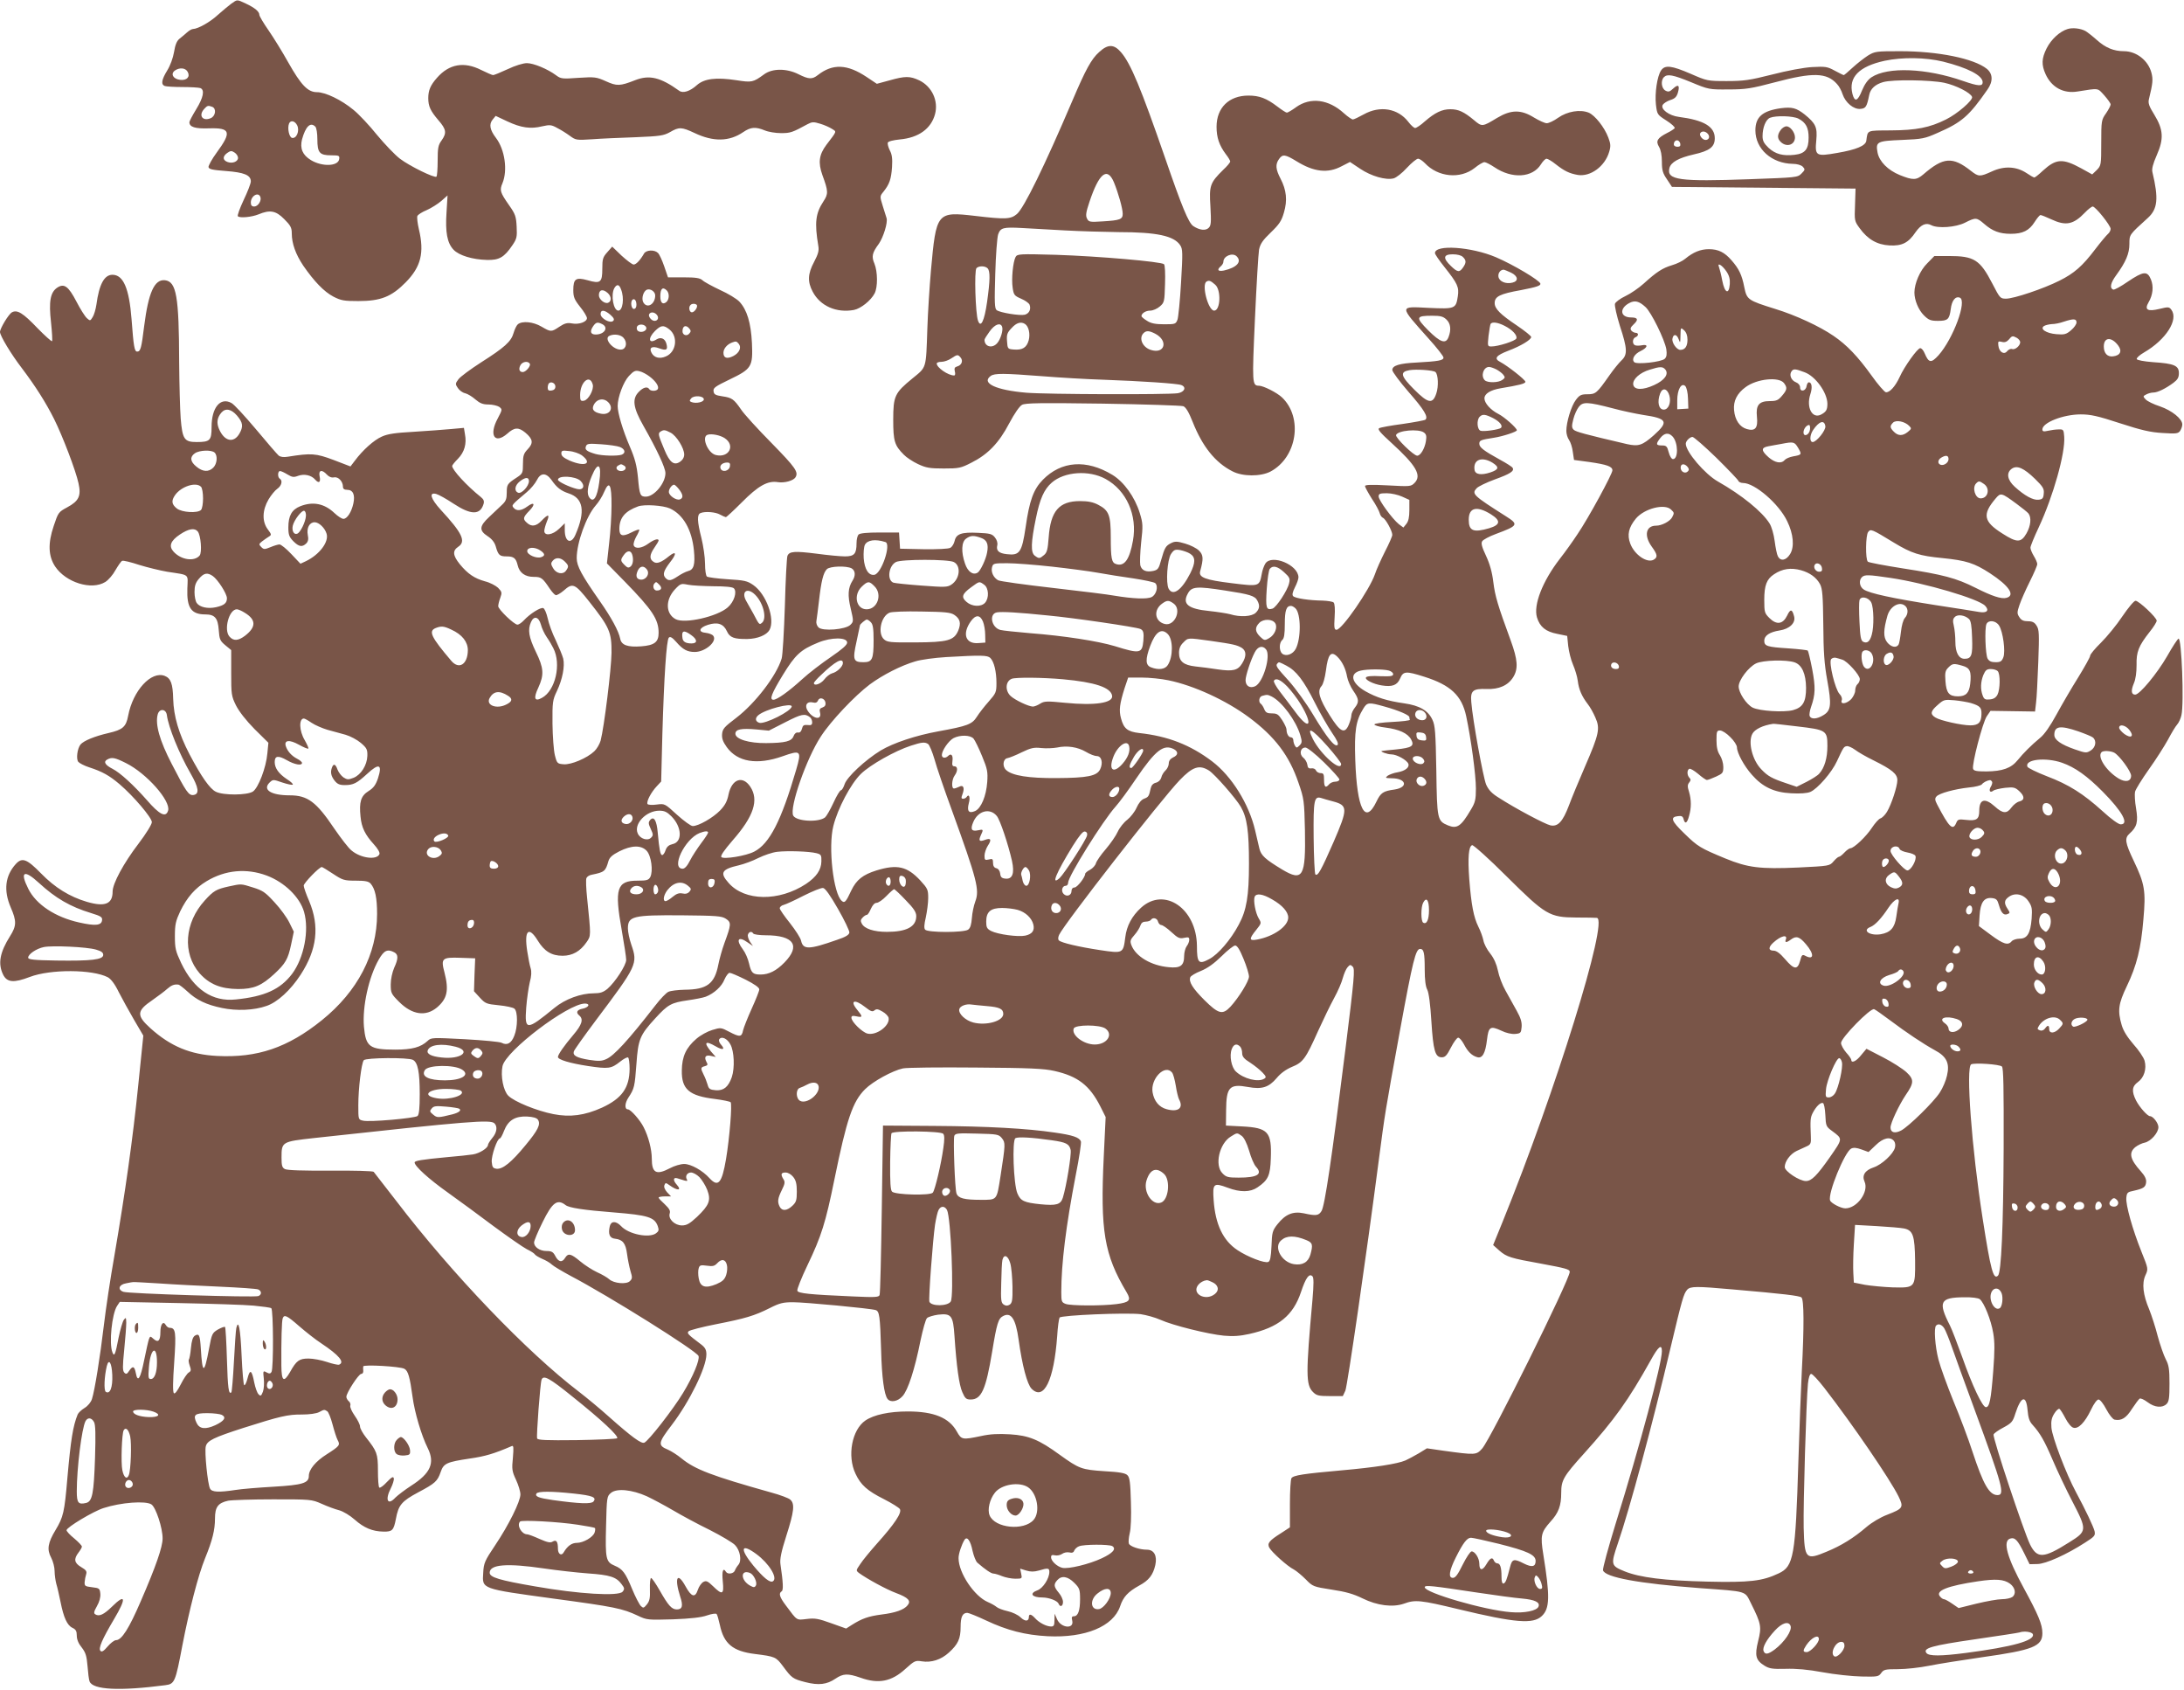 <?xml version="1.0" standalone="no"?>
<!DOCTYPE svg PUBLIC "-//W3C//DTD SVG 20010904//EN"
 "http://www.w3.org/TR/2001/REC-SVG-20010904/DTD/svg10.dtd">
<svg version="1.0" xmlns="http://www.w3.org/2000/svg"
 width="1280pt" height="990pt" viewBox="0 0 1280 990"
 preserveAspectRatio="xMidYMid meet">
<g transform="translate(0,990) scale(0.1,-0.1)"
fill="#795548" stroke="none">
<path d="M1355 9878 c-16 -12 -51 -41 -78 -65 -45 -42 -116 -82 -146 -83 -7 0
-23 -9 -35 -20 -11 -10 -31 -27 -44 -37 -16 -13 -25 -35 -32 -78 -6 -35 -22
-79 -40 -108 -33 -54 -38 -82 -14 -91 9 -3 55 -6 104 -6 49 0 95 -3 104 -6 27
-10 18 -56 -24 -124 -22 -36 -40 -70 -40 -76 0 -28 33 -39 115 -36 126 4 134
-21 45 -142 -28 -38 -49 -77 -48 -85 3 -13 24 -17 102 -23 107 -8 146 -24 146
-61 0 -12 -19 -61 -42 -109 -23 -49 -38 -91 -34 -95 12 -12 81 -5 121 11 67
28 102 22 151 -28 37 -37 44 -50 44 -83 0 -60 23 -123 67 -189 65 -94 122
-153 177 -182 45 -23 62 -26 146 -26 131 0 194 25 277 109 90 91 111 174 78
312 -8 34 -12 69 -9 77 3 8 28 24 55 35 27 12 65 36 86 54 l36 32 -6 -99 c-8
-117 4 -180 41 -219 32 -34 112 -58 196 -60 71 -2 101 15 149 86 26 38 28 49
25 109 -3 60 -8 74 -44 125 -53 76 -57 88 -39 130 31 75 14 197 -39 266 -35
46 -41 79 -19 106 l18 22 68 -32 c81 -38 137 -46 205 -29 45 10 54 9 88 -10
22 -11 55 -32 74 -46 34 -25 39 -26 130 -20 52 4 167 9 255 12 144 6 164 9
202 30 53 31 68 30 143 -5 111 -53 204 -51 286 5 44 30 72 32 126 10 21 -9 64
-16 96 -16 55 0 66 4 156 53 25 13 34 14 73 2 24 -7 55 -21 69 -30 28 -18 31
-10 -33 -94 -43 -58 -49 -104 -23 -177 35 -95 35 -110 6 -154 -46 -70 -53
-124 -30 -261 5 -28 -1 -48 -25 -94 -37 -69 -39 -116 -8 -174 44 -84 139 -126
242 -107 40 8 99 55 121 97 19 37 18 127 -1 174 -18 42 -14 63 26 117 26 38
53 123 45 150 -2 7 -12 39 -22 70 -18 58 -18 58 4 85 35 44 45 73 50 144 3 49
0 74 -13 98 -9 18 -14 38 -12 45 3 8 32 15 71 19 110 10 183 63 206 148 21 78
-18 162 -92 198 -55 26 -83 26 -175 0 l-74 -20 -60 40 c-114 76 -199 79 -286
11 -33 -26 -53 -25 -113 5 -69 35 -153 35 -201 0 -66 -48 -72 -49 -163 -35
-118 18 -188 10 -232 -29 -40 -36 -81 -49 -103 -33 -110 79 -175 95 -259 62
-89 -35 -107 -35 -171 -6 -56 25 -65 26 -160 20 -95 -7 -104 -6 -132 15 -50
37 -132 71 -171 71 -22 0 -68 -14 -112 -35 -41 -19 -80 -35 -86 -35 -6 0 -37
14 -70 30 -101 51 -188 35 -259 -46 -38 -43 -51 -73 -51 -119 0 -48 13 -75 59
-129 47 -54 50 -75 19 -119 -20 -27 -23 -45 -23 -119 0 -47 -3 -89 -7 -93 -10
-10 -156 61 -214 105 -29 22 -89 85 -134 139 -44 55 -106 121 -138 147 -71 59
-165 104 -215 104 -53 0 -93 42 -168 175 -34 61 -86 145 -115 187 -30 43 -54
84 -54 91 0 19 -26 41 -79 66 -54 25 -49 25 -86 -1z m-255 -399 c16 -29 -5
-51 -43 -47 -41 4 -59 34 -33 54 28 20 63 17 76 -7z m144 -205 c25 -10 20 -53
-8 -66 -48 -21 -75 15 -39 54 18 20 23 21 47 12z m498 -109 c15 -32 -4 -78
-30 -73 -17 3 -29 56 -18 84 9 22 35 16 48 -11z m106 -7 c7 -7 12 -39 12 -74
0 -79 13 -94 81 -94 46 0 50 -2 47 -22 -6 -43 -100 -46 -166 -6 -49 30 -65 68
-52 121 21 76 49 104 78 75z m-453 -183 c0 -22 -33 -35 -62 -24 -29 11 -29 33
-1 53 19 13 25 14 43 2 11 -7 20 -21 20 -31z m131 -229 c8 -22 -14 -56 -36
-56 -14 0 -20 7 -20 23 0 39 44 65 56 33z"/>
<path d="M12118 9730 c-46 -14 -96 -60 -123 -113 -30 -60 -31 -97 -6 -152 35
-77 105 -115 188 -101 127 20 115 22 156 -23 20 -23 37 -46 37 -53 0 -7 -12
-30 -27 -52 -27 -38 -28 -44 -28 -172 0 -131 -1 -134 -26 -160 l-27 -26 -63
35 c-110 60 -148 58 -226 -13 -23 -22 -46 -40 -50 -40 -5 0 -25 12 -46 26 -59
39 -130 43 -202 10 -72 -33 -79 -32 -124 3 -108 85 -161 81 -279 -21 -40 -34
-60 -35 -137 -4 -71 29 -121 80 -131 132 -12 64 -3 68 142 74 120 5 135 8 209
41 143 62 185 99 293 254 34 48 32 93 -4 122 -75 60 -285 103 -507 103 -142 0
-149 -1 -190 -26 -23 -15 -63 -46 -89 -70 -26 -24 -49 -44 -52 -44 -3 0 -27
12 -53 26 -44 24 -55 25 -133 21 -50 -3 -146 -21 -235 -44 -131 -33 -165 -38
-265 -38 -113 0 -116 1 -212 43 -112 48 -150 53 -173 19 -23 -35 -37 -133 -30
-199 7 -59 8 -60 61 -94 30 -19 52 -39 49 -45 -4 -5 -23 -18 -44 -28 -58 -30
-68 -47 -48 -81 11 -18 17 -50 17 -88 0 -49 5 -67 30 -103 l29 -44 538 -5 538
-5 -3 -95 c-4 -93 -3 -96 27 -137 47 -65 102 -97 175 -101 73 -4 111 15 153
78 31 44 61 57 91 41 39 -21 144 -13 198 14 63 32 69 31 112 -6 49 -43 91 -59
157 -59 70 0 108 19 140 70 14 22 29 40 34 40 5 0 33 -11 63 -25 85 -40 130
-31 197 39 19 20 40 36 46 36 16 0 105 -111 105 -131 0 -9 -7 -23 -16 -30 -9
-8 -42 -47 -74 -89 -75 -99 -124 -142 -211 -185 -91 -46 -266 -105 -312 -105
-34 0 -36 3 -80 88 -73 141 -107 162 -256 162 l-84 0 -42 -43 c-42 -41 -75
-118 -75 -171 0 -45 24 -102 55 -133 28 -28 40 -33 83 -33 58 0 67 9 75 69 6
50 27 77 53 67 44 -17 -38 -240 -125 -338 -43 -47 -57 -45 -81 12 -7 17 -18
30 -26 30 -16 0 -94 -109 -121 -170 -25 -54 -59 -92 -81 -88 -8 2 -46 45 -82
96 -82 114 -146 181 -224 234 -81 56 -224 122 -342 158 -160 50 -166 54 -181
127 -14 73 -32 109 -75 158 -41 47 -77 65 -133 65 -49 0 -92 -18 -138 -56 -15
-13 -50 -30 -78 -38 -56 -17 -90 -39 -166 -108 -29 -26 -77 -59 -107 -73 -30
-14 -58 -35 -61 -45 -3 -11 10 -69 29 -130 44 -133 45 -168 10 -201 -14 -13
-47 -53 -72 -89 -73 -104 -80 -110 -128 -110 -37 0 -47 -5 -68 -33 -27 -35
-56 -130 -56 -182 0 -17 7 -41 16 -53 9 -13 19 -44 22 -70 l7 -47 90 -12 c103
-15 135 -26 135 -49 0 -21 -140 -279 -204 -373 -27 -41 -74 -107 -104 -145
-102 -132 -156 -271 -134 -344 17 -55 51 -83 119 -96 l58 -12 6 -59 c4 -33 16
-82 28 -109 12 -28 25 -70 28 -95 6 -50 23 -90 59 -137 13 -16 33 -52 44 -78
29 -64 22 -97 -60 -286 -37 -85 -80 -189 -95 -230 -36 -94 -64 -125 -108 -116
-32 7 -204 98 -303 162 -41 25 -60 46 -74 77 -17 40 -79 378 -87 483 -6 67 9
80 89 77 73 -3 127 21 157 70 30 49 26 102 -15 214 -76 207 -92 261 -102 343
-7 58 -21 107 -43 154 -24 51 -30 73 -22 85 6 9 41 28 79 42 132 49 136 56 60
104 -192 122 -202 131 -172 164 10 11 58 34 107 52 89 32 116 49 104 68 -3 6
-36 27 -73 47 -98 54 -122 73 -122 94 0 20 8 23 85 35 52 8 135 35 135 44 0
13 -74 79 -109 96 -45 23 -81 63 -81 91 0 27 35 49 95 59 108 18 145 27 145
38 0 12 -105 94 -147 116 -39 20 -26 38 47 66 74 28 133 64 134 80 1 6 -37 36
-84 68 -97 65 -130 98 -130 131 0 39 30 54 153 76 93 18 117 26 115 38 -4 19
-158 111 -261 155 -144 61 -357 76 -357 24 0 -7 25 -43 56 -82 77 -97 86 -117
78 -171 -11 -73 -16 -75 -170 -68 -176 9 -176 16 -2 -179 49 -54 88 -104 88
-112 0 -17 -30 -22 -155 -29 -105 -5 -145 -18 -145 -44 0 -10 43 -68 95 -128
92 -105 117 -147 99 -163 -5 -4 -65 -15 -133 -25 -68 -9 -130 -20 -138 -25
-11 -6 7 -27 72 -86 146 -133 179 -191 135 -235 -21 -21 -26 -21 -156 -14 -95
5 -134 4 -134 -4 0 -6 18 -39 40 -74 23 -34 43 -72 46 -84 3 -13 12 -25 19
-28 16 -6 55 -77 55 -100 0 -8 -19 -52 -43 -98 -23 -46 -50 -105 -59 -133 -31
-90 -193 -325 -225 -325 -13 0 -15 12 -11 75 3 45 1 78 -6 85 -5 5 -35 10 -65
11 -77 1 -159 13 -172 26 -7 7 -4 23 10 51 12 23 21 49 21 59 0 73 -157 138
-194 81 -8 -13 -18 -40 -21 -60 -14 -75 -14 -75 -176 -55 -156 19 -195 34
-185 70 20 73 19 95 -7 121 -14 14 -50 32 -81 41 -47 14 -60 14 -82 3 -32 -16
-38 -26 -59 -100 -13 -49 -19 -57 -45 -63 -42 -9 -69 2 -77 33 -3 15 -1 75 5
133 11 98 11 111 -8 173 -29 94 -93 183 -161 224 -152 92 -299 81 -407 -29
-55 -56 -79 -123 -101 -278 -22 -148 -35 -167 -110 -158 -48 5 -64 21 -56 53
3 13 -3 32 -14 45 -16 21 -30 24 -98 27 -97 5 -129 -6 -138 -47 -4 -17 -15
-36 -26 -41 -11 -6 -76 -9 -156 -8 l-138 3 -3 48 -3 47 -113 0 c-74 0 -116 -4
-124 -12 -7 -7 -12 -29 -12 -51 0 -62 -13 -77 -68 -77 -26 0 -101 7 -167 16
-128 16 -159 14 -170 -13 -4 -10 -11 -142 -15 -293 -5 -151 -13 -290 -19 -309
-31 -101 -154 -261 -266 -347 -70 -53 -80 -64 -83 -95 -2 -26 5 -45 27 -76 63
-88 178 -107 328 -54 107 38 112 33 79 -80 -87 -298 -156 -433 -246 -479 -48
-25 -178 -46 -192 -32 -7 7 15 39 65 97 125 142 156 238 104 316 -45 67 -108
44 -127 -45 -8 -41 -21 -65 -50 -95 -42 -43 -126 -91 -160 -91 -11 0 -52 30
-92 66 -72 66 -72 66 -119 60 -28 -4 -50 -2 -54 3 -8 14 21 69 54 104 l26 28
7 277 c10 340 24 552 38 566 8 8 20 1 43 -25 39 -45 65 -59 109 -59 62 0 134
63 108 95 -6 8 -26 15 -43 17 -47 4 -41 30 12 47 57 18 91 6 111 -37 17 -38
43 -47 120 -46 60 1 113 23 130 53 34 64 -19 210 -95 263 -36 25 -52 28 -150
34 -60 4 -115 11 -122 16 -6 5 -11 37 -11 76 0 37 -10 104 -21 149 -25 98 -27
139 -5 147 27 11 88 6 114 -9 14 -8 29 -14 34 -15 4 0 46 39 93 86 96 97 152
129 212 119 38 -6 90 8 103 28 19 31 1 57 -140 201 -82 83 -163 172 -179 197
-42 61 -54 69 -110 77 -40 6 -49 11 -51 30 -3 19 10 28 93 68 131 63 138 75
132 214 -6 119 -29 195 -74 243 -15 16 -66 47 -113 68 -46 22 -93 47 -103 57
-15 13 -38 17 -111 17 l-91 0 -22 64 c-12 35 -28 71 -37 79 -20 20 -68 18 -81
-3 -23 -40 -47 -65 -61 -65 -9 0 -40 24 -71 52 l-55 53 -29 -33 c-26 -29 -29
-40 -29 -97 0 -80 -11 -89 -86 -67 -69 19 -84 9 -84 -58 0 -40 6 -55 40 -98
22 -27 40 -57 40 -66 0 -22 -47 -39 -88 -31 -27 5 -43 1 -73 -19 -48 -32 -50
-32 -105 0 -49 29 -113 35 -139 14 -8 -7 -19 -30 -25 -51 -14 -50 -53 -85
-190 -172 -62 -40 -122 -84 -133 -99 -19 -25 -19 -29 -4 -51 9 -14 28 -28 43
-31 16 -4 43 -21 61 -37 26 -22 43 -29 76 -29 24 0 52 -7 63 -14 19 -15 18
-16 -9 -68 -53 -98 -18 -153 56 -89 42 38 66 39 106 6 45 -38 48 -61 14 -97
-24 -25 -28 -38 -28 -86 0 -53 -2 -57 -35 -79 -57 -37 -60 -42 -60 -89 0 -37
-5 -51 -28 -72 -16 -15 -50 -47 -75 -71 -58 -54 -60 -79 -10 -112 25 -16 41
-36 48 -59 15 -53 23 -60 64 -60 42 0 55 -10 65 -52 10 -44 44 -68 93 -68 45
0 52 -5 95 -69 13 -19 28 -36 35 -38 6 -2 27 10 46 26 54 48 66 43 152 -66
117 -148 130 -177 129 -298 -1 -93 -43 -435 -64 -515 -6 -20 -22 -48 -37 -62
-42 -40 -136 -80 -180 -76 -36 3 -39 5 -51 53 -7 28 -13 111 -14 185 -1 127 1
139 26 191 33 70 47 145 37 190 -5 19 -25 67 -44 108 -20 40 -41 98 -47 128
-7 30 -18 57 -26 60 -16 6 -78 -33 -114 -72 -13 -14 -30 -25 -37 -25 -20 0
-113 90 -113 108 0 9 5 31 12 49 11 31 10 35 -13 59 -14 13 -48 31 -77 38 -61
17 -100 43 -147 100 -41 51 -44 79 -10 102 48 31 25 80 -102 217 -59 65 -71
104 -27 93 15 -4 60 -29 102 -57 102 -67 156 -68 176 -2 5 16 1 27 -15 40 -84
67 -169 160 -169 183 0 4 15 23 34 42 38 39 52 88 41 144 l-6 37 -77 -7 c-42
-4 -140 -11 -218 -16 -106 -6 -151 -12 -186 -28 -46 -20 -112 -79 -158 -141
l-26 -34 -99 38 c-104 39 -131 41 -268 19 -24 -4 -43 -2 -54 7 -9 8 -69 77
-133 154 -65 77 -129 147 -144 154 -65 35 -116 -27 -116 -141 0 -79 -9 -88
-88 -88 -72 0 -83 17 -93 138 -4 53 -8 203 -9 332 -1 384 -16 470 -83 478 -62
7 -97 -72 -122 -268 -16 -129 -21 -150 -41 -150 -16 0 -21 29 -33 190 -14 180
-48 260 -112 260 -48 0 -78 -56 -94 -175 -4 -27 -14 -61 -22 -73 -14 -23 -15
-23 -34 -6 -11 10 -39 54 -61 97 -47 90 -72 108 -112 82 -41 -27 -51 -81 -37
-204 6 -57 9 -107 6 -110 -3 -3 -42 32 -86 77 -84 88 -118 109 -149 92 -19
-10 -70 -94 -70 -115 0 -22 65 -130 128 -212 80 -106 141 -202 189 -298 50
-100 127 -302 143 -376 17 -75 2 -105 -67 -142 -50 -27 -52 -30 -78 -108 -35
-103 -32 -177 8 -238 63 -94 213 -141 294 -91 18 11 45 42 60 70 16 27 33 52
39 54 7 3 52 -8 100 -24 49 -15 123 -33 164 -40 135 -21 121 -10 118 -99 -4
-112 23 -151 105 -151 56 0 74 -21 79 -91 4 -56 8 -64 39 -90 l34 -28 0 -133
c0 -126 1 -136 28 -191 19 -37 58 -87 109 -139 l81 -80 -6 -62 c-7 -83 -53
-203 -85 -224 -34 -22 -173 -23 -217 -1 -35 17 -85 88 -154 219 -64 123 -93
223 -96 325 -2 89 -14 121 -50 135 -79 30 -186 -86 -214 -234 -12 -65 -32 -82
-115 -101 -82 -19 -145 -45 -164 -67 -19 -24 -27 -85 -13 -102 7 -8 36 -23 64
-32 77 -25 118 -48 178 -99 81 -69 189 -196 189 -222 0 -13 -34 -68 -78 -126
-88 -115 -152 -234 -152 -281 0 -73 -45 -91 -151 -60 -101 30 -187 83 -268
166 -83 85 -111 96 -148 56 -63 -69 -73 -155 -30 -255 35 -80 34 -108 -4 -168
-60 -95 -72 -161 -41 -225 23 -47 63 -50 157 -14 121 46 366 45 457 -2 18 -10
41 -39 64 -87 20 -39 61 -113 90 -163 l54 -92 -30 -293 c-32 -314 -75 -619
-140 -999 -23 -129 -50 -310 -61 -403 -22 -186 -54 -385 -70 -434 -6 -19 -24
-41 -44 -53 -18 -11 -36 -28 -40 -38 -27 -67 -40 -145 -60 -371 -17 -202 -24
-230 -69 -305 -46 -76 -52 -115 -26 -163 11 -21 20 -56 20 -78 0 -22 5 -56 10
-75 6 -19 17 -68 25 -107 18 -91 39 -137 70 -151 19 -9 25 -19 25 -45 0 -23
10 -47 29 -70 23 -30 29 -49 34 -109 3 -40 8 -81 12 -90 19 -49 175 -57 443
-22 56 7 60 18 101 234 40 207 93 412 133 510 43 105 58 166 58 233 0 67 18
91 77 104 21 4 139 8 263 8 221 0 226 0 285 -26 33 -15 79 -32 103 -38 24 -7
63 -30 91 -55 54 -48 104 -69 168 -70 52 -1 60 7 73 73 15 83 34 105 131 157
100 53 113 65 132 120 17 50 36 58 170 78 91 13 144 29 246 73 11 5 12 -7 7
-68 -7 -67 -5 -80 18 -129 14 -30 26 -69 26 -86 0 -41 -68 -179 -148 -298 -61
-91 -67 -104 -70 -162 -6 -95 -15 -92 408 -150 364 -49 407 -58 499 -101 52
-25 58 -25 205 -21 105 4 166 11 200 23 26 9 52 13 56 8 4 -4 12 -33 19 -64
23 -110 76 -154 205 -170 119 -15 124 -17 165 -72 51 -69 57 -74 131 -93 78
-20 126 -14 176 20 46 31 72 32 147 6 106 -38 182 -23 264 52 52 47 58 50 95
44 56 -9 113 9 159 51 54 49 69 81 69 151 0 58 11 82 39 82 8 0 58 -20 111
-45 123 -58 229 -85 360 -92 220 -11 385 57 425 176 18 54 45 84 112 121 56
30 81 62 94 120 12 54 -7 90 -49 90 -43 0 -100 19 -106 36 -3 8 -1 35 5 60 7
26 10 101 7 184 -3 113 -7 143 -20 156 -12 13 -46 19 -136 24 -133 9 -147 14
-261 96 -122 89 -181 113 -291 120 -69 4 -116 2 -170 -10 -110 -23 -115 -22
-142 26 -45 81 -134 118 -288 118 -107 0 -198 -19 -248 -53 -79 -54 -108 -207
-58 -312 31 -66 69 -100 167 -149 45 -23 87 -49 93 -58 13 -21 -30 -86 -135
-203 -39 -44 -83 -97 -97 -119 -26 -38 -26 -38 -7 -53 47 -34 160 -96 217
-117 72 -27 89 -46 67 -72 -21 -26 -71 -44 -154 -54 -75 -10 -113 -23 -173
-61 l-33 -21 -87 31 c-75 27 -95 31 -144 25 -62 -7 -54 -12 -122 79 -37 49
-44 71 -25 83 11 6 9 51 -7 159 -4 30 4 71 35 168 45 141 50 186 23 210 -9 9
-60 28 -112 42 -349 98 -446 135 -526 200 -24 20 -59 42 -79 51 -61 25 -59 39
23 146 103 135 202 336 202 412 0 27 -7 40 -30 58 -81 61 -85 66 -74 78 6 6
78 25 160 41 173 34 224 49 316 95 57 29 78 34 136 34 69 0 453 -36 484 -46
22 -7 26 -34 32 -234 4 -161 18 -262 38 -287 18 -22 59 -15 87 16 32 34 72
156 106 327 14 65 30 124 38 131 7 7 37 16 65 20 78 9 88 -5 96 -125 12 -177
27 -287 46 -329 16 -37 23 -43 49 -43 63 0 89 58 126 281 27 165 36 194 64
208 47 25 74 -16 91 -139 21 -151 50 -261 76 -287 72 -72 131 49 150 309 3 53
10 101 14 108 9 14 390 30 475 20 33 -5 85 -19 116 -33 73 -33 279 -84 372
-93 54 -5 95 -2 149 10 171 38 257 108 303 246 28 84 48 111 67 92 8 -8 8 -45
0 -139 -39 -432 -39 -497 3 -539 21 -21 33 -24 100 -24 l75 0 15 32 c12 30
121 776 195 1344 37 283 37 283 125 766 75 409 92 478 118 478 22 0 27 -23 27
-121 0 -59 5 -100 15 -118 9 -18 18 -85 24 -185 11 -172 22 -211 61 -211 20 0
30 11 54 58 16 31 35 57 42 57 8 0 22 -17 33 -37 22 -43 46 -68 78 -77 31 -10
49 24 58 102 9 76 19 83 84 53 28 -14 61 -21 82 -19 31 3 34 6 37 41 2 28 -5
52 -29 95 -17 31 -47 84 -65 117 -19 33 -39 86 -45 118 -8 38 -23 72 -45 100
-19 23 -37 58 -40 77 -4 19 -17 56 -30 81 -27 55 -41 126 -53 279 -9 124 -4
191 17 198 7 2 98 -79 201 -182 230 -228 251 -241 411 -242 58 0 111 -1 119
-2 71 -9 -243 -1019 -553 -1782 l-55 -135 37 -33 c43 -37 65 -44 244 -76 145
-27 168 -33 168 -48 0 -45 -462 -977 -513 -1035 -35 -39 -38 -39 -228 -13
l-96 14 -49 -30 c-27 -16 -62 -34 -77 -41 -46 -20 -180 -41 -373 -58 -225 -20
-284 -29 -295 -46 -5 -8 -9 -76 -9 -151 l0 -137 -52 -34 c-70 -44 -82 -60 -69
-85 14 -26 107 -110 144 -128 16 -9 47 -35 70 -58 41 -42 44 -43 152 -60 81
-12 127 -25 180 -51 87 -43 178 -54 244 -31 65 24 96 21 320 -33 333 -80 436
-88 487 -40 47 44 49 114 9 361 -18 111 -13 130 41 191 49 53 64 95 64 170 0
74 13 97 135 232 178 198 257 308 389 544 45 82 66 99 66 54 0 -73 -131 -561
-270 -1007 -44 -143 -78 -267 -75 -277 13 -41 208 -77 565 -104 289 -21 264
-14 304 -93 58 -116 61 -135 40 -218 -21 -85 -14 -112 38 -144 28 -17 47 -20
123 -18 61 2 131 -4 217 -20 70 -13 173 -24 228 -25 93 -2 100 -1 115 20 15
21 24 23 99 23 46 0 128 9 182 20 54 11 194 33 311 50 299 42 353 64 353 141
0 51 -24 108 -109 264 -98 179 -125 276 -80 290 28 9 44 -8 83 -87 l31 -63 45
1 c49 0 173 56 281 126 55 35 60 41 55 66 -7 28 -52 123 -110 231 -56 104
-139 321 -143 376 -3 38 1 58 17 83 11 18 25 30 30 27 6 -4 21 -28 35 -55 14
-27 34 -52 46 -55 29 -10 68 30 104 105 17 36 35 60 44 60 9 0 29 -25 46 -58
17 -32 38 -58 48 -60 40 -8 68 9 102 63 19 29 40 57 45 60 6 4 27 -6 47 -21
41 -31 86 -35 111 -10 14 14 17 36 17 119 0 86 -4 109 -22 143 -12 23 -33 84
-47 135 -13 52 -36 122 -50 157 -36 85 -44 152 -22 200 17 37 17 38 -23 137
-53 132 -93 275 -89 317 3 30 7 34 43 41 58 13 70 21 73 50 2 18 -7 37 -31 64
-64 71 -72 109 -32 142 14 11 39 23 55 26 36 8 80 58 80 91 0 23 -31 64 -49
64 -15 0 -62 53 -82 92 -27 54 -24 83 11 108 36 26 52 77 39 125 -6 20 -35 63
-65 96 -36 42 -59 78 -69 112 -25 85 -20 125 30 229 58 121 83 221 97 391 15
167 8 208 -57 344 -51 107 -54 132 -24 159 44 39 51 69 38 148 -7 39 -9 83 -6
97 4 15 40 73 81 131 41 57 91 136 112 174 20 38 44 78 54 89 10 11 21 36 25
55 16 70 1 454 -17 448 -6 -2 -36 -48 -67 -103 -59 -102 -161 -225 -187 -225
-23 0 -26 23 -8 66 11 25 16 64 16 107 -2 78 12 112 77 195 23 28 41 58 41 65
0 19 -105 117 -124 117 -9 0 -43 -41 -77 -91 -33 -50 -90 -119 -125 -154 -35
-34 -64 -69 -64 -77 0 -8 -32 -65 -70 -127 -39 -62 -96 -160 -127 -217 -37
-68 -71 -117 -96 -137 -54 -45 -97 -88 -132 -131 -38 -47 -89 -65 -183 -66
-56 0 -74 3 -78 15 -9 24 56 272 80 308 l22 32 131 -2 130 -2 6 52 c4 29 9
136 13 239 6 165 5 190 -10 212 -12 20 -25 26 -51 26 -25 0 -39 6 -50 24 -14
21 -14 28 1 72 9 27 36 88 60 136 24 48 44 94 44 103 0 8 -9 29 -20 47 -11 18
-20 40 -20 49 0 9 22 63 49 120 84 180 156 434 149 530 -3 42 -5 44 -33 43
-16 0 -45 -4 -62 -8 -26 -6 -33 -4 -33 8 0 40 123 88 225 88 57 0 99 -9 230
-52 126 -41 179 -53 249 -57 79 -5 91 -4 103 12 7 11 13 27 13 38 0 33 -61 82
-131 106 -37 12 -74 30 -84 41 -16 17 -16 19 4 29 11 6 29 11 41 11 25 0 72
23 118 57 25 19 32 31 32 57 0 44 -28 56 -151 64 -54 4 -94 12 -96 18 -2 7 17
24 43 39 129 75 203 192 160 250 -13 17 -17 18 -70 5 -70 -17 -89 -5 -64 38
26 44 31 94 14 135 -21 51 -44 48 -135 -13 -40 -28 -79 -49 -85 -47 -23 8 -17
39 17 85 56 77 77 126 77 183 0 55 -1 53 107 151 59 53 65 114 28 269 -5 18 3
49 25 99 43 97 39 151 -14 238 -30 48 -37 67 -32 89 24 98 25 118 15 157 -19
72 -88 126 -161 126 -59 0 -108 20 -158 65 -27 24 -58 48 -67 53 -29 16 -76
21 -105 12z m-730 -191 c144 -36 232 -81 232 -121 0 -25 -26 -23 -113 7 -217
76 -444 85 -539 22 -22 -15 -40 -41 -55 -77 -25 -63 -43 -70 -56 -21 -25 98
38 162 189 195 104 22 239 20 342 -5z m-1476 -121 c101 -42 105 -43 218 -42
102 0 133 5 273 42 222 59 303 57 363 -10 12 -12 27 -40 33 -60 17 -50 65 -90
105 -86 31 3 37 12 51 81 7 37 36 63 82 76 56 16 276 13 358 -4 69 -15 154
-58 163 -83 6 -19 -86 -99 -153 -132 -96 -48 -174 -63 -323 -64 -145 -1 -135
3 -144 -61 -4 -29 -59 -52 -170 -71 -125 -22 -132 -18 -123 75 7 76 -4 98 -69
151 -49 38 -73 44 -138 36 -108 -15 -150 -51 -150 -130 0 -109 96 -194 219
-196 25 0 48 -7 58 -16 15 -16 15 -19 -7 -41 -23 -23 -29 -23 -303 -33 -414
-15 -488 -5 -471 65 9 35 55 60 142 80 94 21 124 44 124 95 0 68 -63 106 -210
125 -58 7 -110 46 -95 71 6 9 26 22 45 28 26 8 37 19 44 44 12 42 2 51 -28 23
-20 -19 -28 -21 -45 -12 -24 13 -29 59 -9 79 20 20 53 14 160 -30z m628 -213
c44 -23 60 -53 60 -111 0 -69 -21 -94 -82 -101 -69 -8 -113 4 -153 41 -27 26
-35 41 -35 68 0 51 19 98 44 108 35 14 135 11 166 -5z m-530 -90 c13 -16 6
-35 -14 -35 -18 0 -39 27 -31 40 9 14 31 12 45 -5z m-162 -58 c2 -12 -3 -17
-17 -17 -12 0 -21 6 -21 13 0 31 32 34 38 4z m-1274 -663 c20 -19 20 -34 0
-62 -20 -29 -32 -28 -71 10 -48 46 -44 68 11 68 27 0 51 -6 60 -16z m1544 -84
c17 -25 22 -46 20 -75 -5 -64 -30 -52 -44 20 -6 33 -15 68 -19 79 -13 31 17
14 43 -24z m-1263 -7 c42 -20 47 -50 9 -59 -39 -10 -78 7 -82 35 -3 21 11 40
30 41 4 0 23 -8 43 -17z m-5215 -99 c20 -51 10 -124 -16 -124 -29 0 -45 91
-24 131 15 26 29 24 40 -7z m200 -35 c0 -52 -48 -80 -70 -40 -12 23 1 66 22
74 21 7 48 -12 48 -34z m68 29 c16 -16 15 -53 -3 -68 -21 -17 -35 -4 -35 34 0
45 14 58 38 34z m-346 -15 c22 -20 23 -49 2 -57 -20 -8 -54 20 -54 44 0 33 23
39 52 13z m168 -69 c0 -15 -6 -24 -15 -24 -15 0 -21 40 -9 53 12 11 24 -3 24
-29z m5914 -13 c34 -31 112 -190 122 -247 4 -30 2 -45 -9 -56 -19 -19 -164
-35 -179 -20 -17 17 1 48 37 65 42 20 47 42 8 34 -15 -3 -33 -3 -40 0 -18 7
-16 40 2 47 19 7 20 26 1 26 -7 0 -19 6 -25 13 -8 11 -5 19 14 37 29 27 24 40
-15 40 -64 0 -71 52 -12 84 33 18 58 12 96 -23z m-5561 13 c10 -10 -12 -44
-28 -44 -15 0 -21 31 -8 43 8 9 28 9 36 1z m-506 -58 c21 -19 25 -28 17 -36
-17 -17 -74 14 -74 40 0 27 23 25 57 -4z m273 -1 c13 -16 6 -35 -14 -35 -18 0
-39 27 -31 40 9 14 31 12 45 -5z m4627 -27 c25 -23 29 -60 13 -102 -16 -44
-48 -33 -120 39 -75 76 -72 85 24 85 48 0 64 -4 83 -22z m3693 -17 c0 -11 -14
-31 -32 -46 -28 -24 -39 -27 -86 -23 -60 5 -99 31 -72 48 8 5 29 10 45 11 17
0 48 6 70 14 58 19 75 18 75 -4z m-8639 -11 c37 -20 11 -60 -40 -60 -29 0 -35
17 -17 45 18 28 28 30 57 15z m5287 -9 c46 -23 76 -56 69 -74 -5 -15 -107 -47
-146 -47 -23 0 -23 2 -17 62 4 34 10 66 12 70 9 14 43 9 82 -11z m-5030 -12
c3 -18 -29 -31 -48 -19 -7 4 -10 16 -7 25 9 21 51 16 55 -6z m135 -9 c53 -42
41 -134 -22 -159 -35 -15 -67 -7 -82 21 -17 31 2 43 45 27 42 -15 51 -9 42 26
-8 31 -32 42 -57 27 -47 -30 -54 5 -10 49 35 34 50 36 84 9z m117 5 c10 -12
10 -18 0 -29 -14 -18 -40 -10 -40 13 0 32 20 40 40 16z m5850 -65 c0 -39 -14
-60 -42 -60 -21 0 -51 42 -46 66 5 29 25 27 36 -3 10 -26 10 -24 11 21 1 48 1
49 21 31 13 -12 20 -31 20 -55z m-6236 11 c24 -26 17 -65 -11 -69 -47 -7 -109
66 -70 81 27 12 65 6 81 -12z m8167 -1 c10 -6 19 -17 19 -25 0 -21 -31 -47
-48 -40 -8 3 -20 -3 -28 -12 -18 -24 -48 -6 -52 32 -3 25 -1 27 20 22 17 -5
29 0 41 13 19 23 22 24 48 10z m593 -44 c25 -33 13 -59 -30 -64 -33 -4 -54 18
-54 58 0 55 45 58 84 6z m-8084 9 c17 -21 3 -53 -32 -71 -37 -19 -58 -12 -58
19 0 24 21 49 50 60 24 9 27 8 40 -8z m-1225 -116 c8 -12 -23 -49 -41 -49 -20
0 -26 17 -14 40 11 21 44 27 55 9z m5664 -33 c15 -8 34 -22 41 -31 12 -15 12
-19 -5 -31 -23 -17 -87 -18 -103 -2 -25 25 -8 78 25 78 8 0 26 -6 42 -14z
m991 -1 c22 -27 -4 -63 -65 -91 -67 -31 -118 -30 -123 3 -4 31 39 70 97 87 60
19 76 19 91 1z m-1347 -15 c16 -14 19 -85 5 -125 -21 -64 -47 -60 -130 23 -79
79 -85 103 -28 113 41 7 141 0 153 -11z m2163 -1 c64 -23 133 -119 134 -184 0
-36 -7 -48 -37 -64 -52 -27 -88 42 -63 119 13 39 9 70 -9 70 -5 0 -11 -10 -13
-22 -4 -30 -38 -37 -38 -8 0 12 -9 24 -24 30 -29 11 -42 45 -25 66 11 14 22
13 75 -7z m-6769 -25 c37 -28 57 -59 48 -74 -8 -13 -42 -13 -50 0 -10 17 -35
11 -60 -15 -42 -41 -35 -93 26 -200 80 -141 129 -246 129 -277 0 -59 -66 -138
-115 -138 -33 0 -37 10 -46 112 -7 70 -17 110 -48 182 -41 95 -71 196 -71 237
0 52 34 142 66 176 28 30 38 34 61 28 16 -3 43 -18 60 -31z m-333 -47 c8 -30
-26 -91 -52 -95 -19 -3 -22 1 -22 33 0 77 57 125 74 62z m6982 8 c20 -27 18
-39 -12 -74 -22 -26 -33 -31 -70 -31 -65 0 -84 -23 -77 -92 7 -66 -10 -86 -59
-72 -42 12 -70 53 -75 111 -5 53 17 98 68 135 66 49 196 62 225 23z m-7201
-20 c0 -13 -8 -21 -22 -23 -17 -3 -23 2 -23 16 0 10 3 22 7 26 13 13 38 1 38
-19z m6638 -70 l2 -59 -32 -2 -33 -2 0 52 c0 63 24 106 47 84 8 -9 15 -38 16
-73z m-109 17 c11 -40 -5 -82 -33 -82 -30 0 -40 45 -21 95 14 36 42 29 54 -13z
m-5659 -22 c0 -16 -45 -26 -72 -16 -13 5 -13 9 -2 22 16 19 74 15 74 -6z
m-561 -16 c36 -36 9 -78 -42 -68 -46 9 -58 28 -38 59 19 29 56 33 80 9z m5890
-37 c55 -15 133 -31 175 -38 143 -21 153 -39 64 -119 -68 -60 -90 -67 -158
-52 -249 58 -299 72 -312 84 -12 12 -12 23 -2 62 6 25 21 58 32 72 24 31 51
30 201 -9z m-8065 -42 c35 -41 38 -64 14 -106 -34 -58 -89 -45 -120 29 -15 36
-10 66 15 95 24 27 57 21 91 -18z m7362 -15 c38 -20 58 -44 46 -57 -11 -10
-100 -23 -119 -17 -21 6 -25 63 -6 82 17 17 33 15 79 -8z m2439 -46 c14 -14
13 -17 -9 -35 -30 -24 -56 -24 -81 1 -24 24 -25 34 -5 54 18 17 69 7 95 -20z
m-492 -1 c4 -24 -52 -93 -74 -93 -19 0 -18 40 2 70 35 52 66 62 72 23z m-90
-20 c-4 -32 -38 -46 -38 -16 0 20 18 43 33 43 4 0 7 -12 5 -27z m-6678 -18
c35 -18 80 -91 80 -128 0 -17 -9 -32 -25 -43 -35 -23 -60 -4 -91 71 -36 86
-39 96 -23 106 19 12 26 11 59 -6z m4415 1 c14 -10 17 -21 12 -51 -7 -44 -32
-85 -51 -85 -21 0 -129 106 -124 121 9 27 132 38 163 15z m-4098 -33 c65 -43
25 -118 -52 -99 -48 12 -86 109 -47 119 24 7 73 -3 99 -20z m5556 9 c33 -36
34 -132 2 -132 -8 0 -19 17 -25 40 -9 35 -14 40 -40 40 -35 0 -37 8 -9 44 24
30 49 33 72 8z m256 -124 c69 -68 127 -129 129 -135 2 -7 15 -13 28 -13 68 0
209 -121 258 -223 37 -75 44 -152 17 -194 -23 -37 -55 -43 -71 -13 -6 11 -14
51 -19 90 -5 39 -18 84 -30 103 -43 69 -162 166 -303 246 -76 43 -188 174
-188 221 0 16 23 39 39 40 8 0 71 -55 140 -122z m480 57 c22 -38 21 -40 -30
-49 -21 -4 -42 -13 -49 -21 -20 -24 -57 -17 -95 16 -44 39 -44 56 -2 64 17 3
52 10 77 14 72 14 77 13 99 -24z m-6906 6 c30 -12 36 -35 11 -45 -24 -9 -115
-7 -154 4 -51 15 -64 25 -56 45 6 16 16 17 89 12 45 -3 95 -10 110 -16z
m-2375 -33 c19 -19 14 -66 -8 -88 -27 -27 -62 -25 -99 6 -37 30 -39 57 -9 78
27 19 99 21 116 4z m2151 -15 c66 -50 20 -70 -70 -32 -35 16 -49 27 -49 42 0
17 5 19 46 14 26 -2 58 -14 73 -24z m8011 -23 c0 -21 -27 -40 -47 -33 -19 7
-16 30 5 42 27 16 42 13 42 -9z m-2673 -21 c41 -26 38 -40 -12 -57 -55 -18
-89 -12 -93 15 -9 60 42 80 105 42z m-4469 -21 c-4 -28 -45 -38 -55 -13 -7 19
12 35 40 35 13 0 18 -6 15 -22z m-619 3 c17 -11 5 -31 -19 -31 -24 0 -36 20
-19 31 8 5 16 9 19 9 3 0 11 -4 19 -9z m6231 -6 c10 -12 10 -19 2 -27 -16 -16
-42 -2 -42 22 0 24 22 26 40 5z m-6378 -91 c-12 -89 -34 -122 -58 -89 -16 21
-11 66 14 125 37 90 60 72 44 -36z m8415 20 c47 -46 54 -58 51 -86 -2 -28 -8
-34 -31 -36 -31 -4 -82 24 -139 76 -44 40 -51 82 -17 106 31 21 70 4 136 -60z
m-10242 26 c27 -16 36 -18 62 -8 36 13 78 4 100 -22 22 -25 34 -16 26 20 -7
36 14 41 43 9 12 -13 27 -19 42 -16 25 5 52 -24 52 -55 0 -12 8 -18 25 -18 34
0 47 -29 36 -80 -11 -51 -37 -90 -58 -90 -10 0 -33 15 -53 34 -59 56 -126 69
-200 40 -50 -20 -70 -56 -70 -124 0 -44 5 -56 29 -81 33 -33 52 -36 76 -13 11
11 14 26 9 49 -8 42 10 75 40 75 25 0 60 -33 70 -67 15 -48 -42 -123 -121
-161 l-32 -15 -53 56 c-30 32 -61 57 -70 57 -8 0 -32 -7 -53 -16 -35 -14 -39
-14 -54 1 -15 15 -14 18 5 33 12 9 30 22 40 28 16 10 16 12 -7 43 -34 46 -32
112 5 175 15 25 38 53 51 62 25 17 33 48 15 59 -14 8 -13 45 1 45 7 0 26 -9
44 -20z m4794 -26 c123 -67 188 -213 161 -362 -20 -111 -50 -153 -99 -137 -26
8 -31 33 -31 158 0 128 -11 157 -73 189 -30 16 -60 22 -107 22 -123 0 -173
-58 -184 -214 -5 -69 -10 -88 -27 -102 -26 -22 -30 -22 -54 -4 -25 18 -23 78
6 218 23 114 48 171 93 210 74 65 218 75 315 22z m-3247 -6 c31 -45 56 -64
101 -79 86 -28 99 -105 40 -241 -25 -60 -63 -44 -63 26 l0 40 -33 -32 c-38
-37 -87 -44 -87 -13 0 10 7 35 15 55 19 44 8 46 -30 6 -32 -34 -60 -38 -87
-13 -25 22 -23 32 14 70 38 39 30 56 -12 25 -34 -25 -63 -28 -80 -7 -13 15
-12 16 78 92 23 19 49 51 58 69 22 45 54 46 86 2z m171 -6 c28 -29 16 -56 -21
-47 -45 11 -112 43 -112 54 0 27 104 22 133 -7z m-303 -1 c0 -29 -43 -76 -63
-68 -25 10 -20 43 9 66 33 26 54 27 54 2z m8528 -17 c37 -26 24 -84 -20 -84
-32 0 -51 63 -26 88 15 15 19 15 46 -4z m-10450 -16 c7 -7 12 -37 12 -68 0
-31 -5 -61 -12 -68 -20 -20 -112 -15 -142 9 -30 24 -33 45 -10 78 36 51 122
79 152 49z m2406 -111 c0 -56 -6 -155 -14 -220 l-13 -118 105 -107 c162 -166
198 -221 198 -300 0 -54 -24 -73 -102 -79 -79 -6 -116 7 -123 44 -9 46 -53
126 -119 220 -107 153 -136 206 -136 253 0 90 56 245 111 308 17 19 40 55 50
80 30 70 44 43 43 -81z m395 97 c25 -32 27 -52 6 -60 -21 -8 -65 22 -65 44 0
18 18 42 31 42 4 0 17 -12 28 -26z m4239 -44 l42 -19 0 -59 c0 -42 -5 -66 -18
-82 l-17 -21 -27 20 c-38 31 -118 140 -118 162 0 16 7 19 48 19 26 0 66 -9 90
-20z m3602 -43 c30 -22 61 -47 68 -55 19 -24 14 -73 -11 -117 -32 -56 -56 -56
-143 0 -109 69 -117 111 -39 203 31 37 34 36 125 -31z m-7894 -26 c78 -36 129
-124 141 -247 8 -82 -1 -112 -34 -120 -15 -4 -42 -18 -61 -31 -39 -26 -53 -28
-70 -11 -20 20 -14 42 24 92 41 51 39 72 -4 38 -45 -37 -72 -47 -90 -35 -27
16 -26 41 2 82 14 20 26 40 26 44 0 14 -27 6 -60 -18 -38 -28 -78 -33 -86 -10
-3 8 4 31 15 51 12 20 20 39 17 41 -2 2 -23 -5 -46 -17 -51 -26 -70 -21 -70
21 0 65 33 104 110 132 36 13 146 6 186 -12z m5868 -7 c19 -18 19 -20 6 -45
-13 -24 -61 -49 -94 -49 -60 0 -72 -58 -26 -122 35 -48 37 -63 11 -78 -39 -20
-111 29 -136 94 -20 52 -10 96 33 148 50 59 169 89 206 52z m-1055 -28 c58
-37 55 -61 -11 -81 -93 -27 -120 -16 -120 50 0 72 48 83 131 31z m-6946 -9
c-2 -35 -33 -98 -51 -104 -19 -8 -33 17 -26 47 8 34 53 92 67 87 7 -2 11 -16
10 -30z m-634 -91 c18 -22 26 -123 11 -141 -31 -37 -109 -26 -153 23 -29 32
-18 63 37 100 52 35 87 40 105 18z m9940 -65 c104 -63 150 -78 286 -91 138
-14 186 -29 278 -89 112 -73 150 -130 96 -144 -29 -8 -84 10 -181 59 -113 57
-189 77 -428 114 -107 17 -198 34 -203 39 -15 15 -13 156 2 174 15 19 19 18
150 -62z m-5351 28 c36 -12 47 -37 37 -87 -7 -40 -39 -107 -55 -117 -27 -17
-58 5 -74 52 -24 69 -21 128 6 147 26 19 44 20 86 5z m-559 -25 c36 -11 -23
-186 -65 -192 -33 -5 -57 32 -62 97 -2 32 1 67 7 79 15 28 61 35 120 16z
m-2021 -50 c26 -18 28 -30 5 -38 -27 -11 -83 13 -83 35 0 24 45 26 78 3z
m3808 -19 c31 -20 31 -52 0 -114 -51 -100 -102 -136 -127 -90 -17 33 -8 169
14 203 17 25 24 28 54 23 19 -4 46 -13 59 -22z m-3272 -1 c10 -27 7 -61 -8
-73 -12 -10 -19 -8 -35 8 -25 25 -26 30 -5 59 18 26 39 29 48 6z m-394 -44
c24 -24 24 -30 7 -54 -18 -25 -58 -17 -76 16 -13 22 -13 29 -2 42 18 22 47 20
71 -4z m2280 -3 c44 -22 36 -100 -15 -133 -23 -15 -40 -15 -174 -5 -82 6 -156
14 -165 17 -39 15 -28 99 15 121 33 17 305 17 339 0z m575 -27 c99 -11 221
-27 270 -36 50 -9 143 -24 208 -33 65 -10 122 -22 128 -28 19 -19 6 -67 -21
-81 -26 -14 -112 -10 -220 8 -30 6 -191 26 -358 45 -166 19 -311 39 -322 45
-27 15 -43 48 -36 76 6 23 10 24 89 24 45 0 163 -9 262 -20z m4513 -8 c3 -16
-2 -22 -16 -22 -21 0 -36 25 -26 41 10 17 39 5 42 -19z m-6888 -7 c24 -28 -9
-72 -45 -59 -18 7 -19 27 -5 55 13 23 33 25 50 4z m1201 5 c22 -13 25 -42 5
-73 -26 -41 -29 -86 -10 -163 17 -73 17 -76 -2 -95 -28 -28 -163 -39 -187 -15
-10 10 -15 27 -12 39 2 12 9 65 15 117 13 114 25 164 46 185 18 18 114 21 145
5z m2535 -23 c32 -29 36 -37 29 -65 -9 -41 -74 -140 -97 -148 -37 -11 -41 4
-34 114 4 59 12 112 18 119 18 22 46 15 84 -20z m3029 12 c53 -15 91 -43 112
-82 14 -27 17 -67 19 -237 1 -161 6 -231 23 -325 26 -143 23 -178 -22 -205
-38 -24 -73 -26 -81 -5 -3 8 1 32 8 52 26 74 27 115 7 222 -11 57 -23 106 -26
109 -3 3 -54 9 -113 13 -125 8 -142 13 -142 45 0 30 32 51 90 60 58 9 95 44
85 82 -11 44 -22 46 -41 5 -25 -51 -62 -56 -104 -14 -28 28 -30 34 -30 106 0
85 14 122 57 150 49 33 99 40 158 24z m-9308 -34 c30 -21 83 -104 83 -130 0
-29 -16 -42 -65 -53 -47 -10 -95 0 -112 25 -7 9 -13 38 -13 64 0 36 6 55 26
78 29 34 49 38 81 16z m9832 -11 c203 -30 519 -123 556 -164 25 -27 10 -43
-34 -36 -20 4 -137 22 -260 41 -247 39 -384 68 -418 91 -25 16 -30 53 -11 72
16 16 39 15 167 -4z m-7215 -40 c19 -19 12 -34 -15 -34 -19 0 -27 29 -12 43 9
9 9 9 27 -9z m1261 -9 c48 -47 18 -135 -46 -135 -60 0 -79 82 -30 131 36 35
45 36 76 4z m643 9 c27 -19 30 -78 5 -106 -23 -25 -76 -23 -108 5 -33 28 -27
47 28 87 48 35 46 35 75 14z m-1586 -9 c68 0 111 -4 119 -12 20 -20 2 -79 -36
-112 -62 -54 -251 -97 -305 -69 -60 32 -61 114 -4 175 32 34 36 35 76 27 24
-5 91 -8 150 -9z m2998 -25 c144 -22 175 -31 189 -59 16 -29 13 -49 -9 -71
-23 -23 -92 -27 -150 -9 -19 5 -75 14 -123 19 -123 12 -159 41 -126 101 22 43
52 45 219 19z m-2754 -25 c48 -48 70 -139 40 -164 -16 -13 -16 -13 -51 54 -12
22 -30 54 -40 71 -34 57 4 86 51 39z m6541 -45 c15 -30 17 -141 3 -189 -11
-40 -27 -53 -51 -41 -13 8 -17 30 -21 117 -3 59 -3 116 0 126 7 27 53 18 69
-13z m-4089 -6 c50 -35 7 -135 -52 -120 -59 15 -67 83 -14 120 28 20 38 20 66
0z m4290 -16 c17 -17 15 -48 -4 -69 -10 -11 -19 -45 -23 -81 -4 -35 -10 -69
-14 -75 -13 -21 -44 -15 -67 14 -23 30 -22 71 2 156 17 57 74 87 106 55z
m-3575 -13 c32 -32 33 -176 1 -237 -17 -32 -57 -46 -79 -28 -19 16 -19 64 0
80 11 9 15 34 15 94 0 80 9 106 36 106 7 0 19 -7 27 -15z m-6159 -25 c68 -41
68 -84 2 -135 -40 -30 -67 -32 -91 -5 -35 39 -3 160 43 160 8 0 29 -9 46 -20z
m4158 -12 c35 -23 42 -49 24 -93 -25 -58 -62 -68 -252 -69 -146 -1 -164 1
-183 18 -39 35 -18 135 32 156 12 6 96 9 187 7 137 -2 170 -5 192 -19z m548
-4 c152 -14 512 -67 543 -79 18 -8 22 -21 18 -70 -7 -74 -20 -77 -167 -31
-100 30 -300 61 -496 76 -81 7 -160 15 -175 19 -53 14 -68 95 -20 103 30 5
123 0 297 -18z m5400 -21 c11 -10 16 -41 18 -109 4 -103 -3 -124 -44 -124 -34
0 -54 36 -54 100 0 30 -4 72 -9 93 -7 29 -6 41 6 52 16 17 59 11 83 -12z
m-5779 -15 c7 -17 13 -52 13 -77 l1 -46 -41 -3 c-76 -6 -96 55 -44 128 28 39
54 39 71 -2z m-2591 -17 c5 -21 21 -55 35 -75 14 -20 31 -49 38 -64 48 -93 12
-249 -67 -291 -43 -24 -51 -3 -21 60 35 76 32 115 -15 211 -41 85 -48 128 -28
173 17 39 45 32 58 -14z m1934 13 c12 -12 16 -37 16 -105 0 -112 -8 -129 -59
-129 -60 0 -65 13 -41 121 11 51 20 94 20 95 0 7 33 34 40 34 5 0 16 -7 24
-16z m2370 -6 c15 -24 -3 -69 -36 -87 -25 -15 -29 -14 -52 8 -31 30 -33 54 -5
82 24 24 77 23 93 -3z m4242 -13 c23 -35 39 -153 25 -187 -9 -23 -17 -28 -45
-28 -26 0 -38 6 -47 21 -13 24 -18 175 -7 202 11 26 55 22 74 -8z m-9071 -24
c64 -29 97 -72 97 -121 -1 -83 -52 -115 -97 -62 -119 140 -135 174 -92 192 33
13 48 12 92 -9z m1406 -32 c37 -26 38 -49 2 -49 -34 0 -50 10 -53 30 -7 46 7
51 51 19z m2793 6 c32 -32 32 -133 0 -182 -16 -25 -54 -30 -98 -13 -33 12 -34
47 -5 125 31 83 66 107 103 70z m-1879 -50 c0 -14 -29 -39 -96 -85 -53 -36
-129 -94 -168 -130 -79 -72 -147 -120 -168 -120 -25 0 -12 35 55 145 73 119
104 148 207 190 77 32 170 32 170 0z m2130 10 c133 -19 154 -24 183 -41 27
-18 28 -49 2 -91 -25 -41 -54 -48 -143 -35 -40 6 -98 14 -130 17 -71 8 -97 30
-97 80 0 25 8 44 25 60 29 29 22 29 160 10z m325 -50 c30 -36 -17 -195 -64
-216 -31 -14 -56 2 -56 36 0 25 30 118 54 163 18 35 46 42 66 17z m3550 -25
c27 -50 -15 -117 -46 -76 -14 20 -19 77 -7 89 13 14 43 6 53 -13z m128 -16 c3
-23 -32 -59 -47 -49 -17 10 -13 53 7 64 23 14 36 9 40 -15z m-3259 -3 c28 -28
48 -70 56 -116 4 -22 20 -59 36 -82 34 -49 36 -66 9 -100 -11 -14 -20 -34 -20
-45 0 -10 -7 -35 -15 -54 -24 -57 -50 -44 -112 55 -61 97 -74 143 -48 171 10
11 20 48 26 91 12 97 30 118 68 80z m-2035 -6 c22 -22 36 -80 36 -147 0 -54
-3 -60 -45 -108 -25 -28 -57 -69 -70 -90 -28 -44 -55 -54 -225 -85 -133 -24
-264 -68 -338 -112 -90 -55 -198 -155 -212 -198 -6 -19 -16 -35 -21 -35 -6 0
-26 -33 -44 -73 -19 -41 -41 -79 -49 -86 -38 -31 -168 -24 -187 10 -24 45 77
335 162 464 58 90 198 238 287 305 76 56 184 111 267 135 32 10 113 21 180 25
207 12 242 11 259 -5z m4993 -10 c29 -8 103 -90 103 -114 0 -10 -6 -24 -14
-30 -7 -6 -13 -23 -13 -37 0 -14 -11 -36 -23 -50 -27 -28 -66 -34 -56 -7 4 9
-1 25 -13 37 -26 28 -64 185 -49 204 6 7 18 10 27 8 9 -2 26 -7 38 -11z
m-5857 -20 c0 -20 -34 -53 -63 -60 -14 -4 -34 -20 -46 -36 -20 -26 -61 -41
-61 -21 0 4 19 26 43 48 82 79 127 103 127 69z m5578 4 c43 -15 66 -67 67
-149 0 -83 -19 -115 -77 -131 -54 -14 -196 -5 -236 15 -37 19 -82 87 -82 124
0 37 57 113 102 135 39 19 178 23 226 6z m-2979 -19 c57 -29 102 -87 167 -217
32 -64 78 -143 101 -177 29 -42 39 -64 32 -71 -16 -15 -63 44 -144 179 -38 64
-102 152 -142 197 -72 79 -79 89 -66 102 9 10 9 9 52 -13z m1949 -3 c2 -11 -3
-17 -17 -17 -23 0 -35 15 -26 31 10 15 39 6 43 -14z m2014 2 c44 -12 53 -34
45 -106 -6 -53 -25 -73 -72 -73 -52 0 -68 20 -73 88 -4 51 -1 63 17 81 24 24
32 25 83 10z m-3362 -28 c14 -4 25 -13 25 -21 0 -12 -15 -14 -76 -12 -47 3
-79 0 -83 -7 -9 -13 41 -39 92 -47 62 -10 91 1 108 41 18 43 34 44 141 10 155
-49 220 -110 246 -231 28 -131 57 -344 57 -424 0 -65 -4 -82 -30 -125 -57 -97
-81 -113 -134 -91 -62 26 -64 34 -68 321 -4 226 -7 265 -23 298 -25 54 -75 83
-165 96 -99 14 -163 34 -228 71 -83 48 -95 106 -26 121 39 9 133 9 164 0z
m3568 -3 c16 -16 15 -106 -1 -138 -9 -17 -22 -26 -45 -28 -27 -3 -34 1 -42 23
-14 37 -12 80 4 120 12 28 20 35 43 35 16 0 34 -5 41 -12z m-5478 -48 c187
-17 281 -48 288 -97 6 -42 -101 -58 -274 -41 -110 11 -124 10 -148 -5 -14 -9
-33 -17 -43 -17 -26 1 -104 38 -130 62 -34 32 -30 87 7 101 25 9 177 8 300 -3z
m618 -6 c150 -31 337 -117 472 -217 152 -113 236 -224 290 -383 33 -95 34
-106 38 -279 5 -272 -12 -302 -133 -230 -99 60 -124 82 -134 123 -5 20 -16 69
-25 107 -36 154 -137 317 -252 404 -128 97 -260 148 -427 166 -69 8 -91 26
-107 86 -13 47 -8 85 21 177 l21 62 79 0 c44 0 115 -7 157 -16z m697 -37 c23
-24 58 -70 78 -103 75 -124 52 -159 -31 -46 -28 37 -68 91 -91 120 -23 30 -38
58 -35 63 11 19 39 7 79 -34z m-4567 -54 c27 -17 25 -33 -9 -50 -57 -30 -122
-6 -100 36 23 42 58 47 109 14z m4475 -4 c61 -31 143 -142 168 -227 11 -38 10
-45 -5 -60 -15 -15 -18 -15 -26 -2 -5 8 -10 23 -10 33 0 9 -6 17 -14 17 -14 0
-26 21 -26 46 0 8 -11 32 -25 54 -22 34 -30 40 -60 40 -28 0 -37 5 -45 24 -5
13 -14 27 -19 31 -17 10 -13 43 7 48 29 8 32 7 55 -4z m-2615 -36 c2 -14 -3
-23 -17 -28 -16 -5 -20 -12 -15 -30 12 -46 -40 -39 -72 10 -21 32 -4 58 31 49
15 -4 24 0 29 11 8 23 40 14 44 -12z m6712 -2 c55 -17 64 -26 63 -66 -1 -48
-18 -65 -65 -65 -51 0 -177 28 -205 46 -32 20 -29 37 14 74 35 31 39 32 97 27
34 -3 77 -11 96 -16z m-3435 -21 c83 -23 145 -50 145 -62 0 -4 1 -11 3 -15 1
-5 -45 -10 -103 -13 -60 -3 -105 -9 -105 -15 0 -5 29 -14 65 -18 79 -10 130
-33 150 -69 21 -39 6 -49 -87 -59 -43 -4 -80 -8 -83 -9 -17 -2 30 -20 54 -20
32 0 91 -33 100 -55 8 -21 -18 -42 -63 -50 -21 -3 -47 -13 -58 -20 -16 -13
-14 -14 23 -15 86 0 100 -53 17 -66 -67 -9 -81 -19 -106 -71 -66 -138 -114
-45 -124 242 -6 172 3 232 47 303 23 38 32 38 125 12z m-3475 1 c0 -27 -158
-106 -190 -96 -24 8 -26 28 -5 45 41 34 195 74 195 51z m-3662 -51 c9 -70 71
-224 139 -342 48 -83 53 -121 17 -126 -28 -4 -43 18 -128 183 -70 135 -97 230
-82 288 9 37 49 35 54 -3z m7370 18 c21 -21 14 -48 -12 -48 -29 0 -49 22 -40
44 7 19 35 21 52 4z m-3600 -31 c6 -5 12 -18 12 -29 0 -15 -6 -19 -27 -16 -22
2 -28 -2 -33 -22 -4 -16 -12 -24 -23 -22 -11 2 -21 -7 -26 -21 -12 -31 -48
-40 -161 -41 -100 -1 -180 23 -180 55 0 26 35 33 123 25 l73 -7 98 50 c94 48
113 52 144 28z m-2922 -32 c21 -14 63 -32 93 -41 31 -8 79 -22 106 -29 28 -8
69 -30 90 -48 35 -30 39 -39 38 -76 -2 -55 -37 -110 -80 -128 -31 -12 -38 -12
-60 2 -13 9 -29 30 -35 46 -11 32 -23 37 -32 13 -11 -28 -6 -51 15 -78 16 -20
29 -26 60 -26 50 0 71 11 131 66 70 65 90 56 63 -27 -13 -38 -26 -56 -55 -74
-45 -28 -56 -64 -47 -150 6 -64 27 -106 78 -162 23 -25 36 -48 33 -57 -14 -37
-110 -25 -164 21 -18 14 -62 72 -100 127 -106 158 -157 196 -262 196 -109 0
-160 32 -119 74 21 20 21 20 76 1 30 -10 58 -16 61 -12 3 3 -12 18 -35 32 -48
32 -71 65 -71 100 0 37 20 40 71 11 45 -26 89 -34 89 -16 0 5 -12 16 -28 24
-33 17 -57 44 -67 74 -11 36 21 40 78 8 27 -15 51 -25 54 -22 3 2 -7 24 -21
49 -33 55 -35 127 -5 127 5 0 25 -11 45 -25z m8706 -21 c172 -20 178 -24 178
-115 0 -71 -17 -128 -48 -162 -9 -11 -43 -32 -74 -48 l-58 -29 -62 21 c-83 28
-107 41 -145 81 -53 54 -79 159 -53 208 14 27 61 50 122 59 3 1 66 -6 140 -15z
m1948 -21 c29 -37 11 -52 -29 -24 -17 13 -31 29 -31 37 0 23 37 16 60 -13z
m-300 -8 c40 -14 79 -30 86 -36 23 -19 17 -57 -12 -76 -26 -16 -29 -16 -93 6
-83 29 -121 56 -121 85 0 52 34 57 140 21z m-4401 -86 c45 -51 81 -98 81 -105
0 -50 -119 55 -165 145 -40 79 -9 64 84 -40z m2362 52 c22 -21 39 -48 39 -60
0 -32 42 -110 88 -161 62 -71 130 -103 229 -108 54 -3 94 0 113 8 42 18 126
114 156 180 38 82 40 85 57 88 9 2 31 -8 49 -21 18 -14 67 -42 108 -62 109
-54 140 -80 140 -116 0 -37 -35 -143 -61 -186 -11 -18 -28 -35 -38 -38 -10 -3
-32 -28 -50 -55 -33 -51 -106 -120 -126 -120 -6 0 -22 -11 -35 -25 -13 -14
-27 -25 -32 -25 -5 0 -19 -12 -32 -27 -23 -27 -25 -27 -207 -36 -225 -10 -295
-1 -427 53 -147 61 -161 69 -240 146 -77 74 -85 97 -38 102 21 3 29 -1 33 -17
8 -32 21 -25 32 17 14 48 14 96 0 143 -10 30 -9 42 1 54 10 12 10 19 2 27 -15
15 -16 45 -2 53 6 4 29 -10 52 -29 23 -20 46 -36 52 -36 6 0 30 9 54 20 39 18
42 22 42 57 0 21 -9 51 -20 68 -14 21 -20 47 -20 88 0 51 2 57 21 57 12 0 39
-17 60 -39z m-1783 1 c3 -20 0 -23 -25 -20 -20 2 -29 9 -31 26 -3 20 0 23 25
20 20 -2 29 -9 31 -26z m-2652 -10 c8 -10 31 -56 50 -103 31 -75 34 -91 30
-151 -6 -83 -36 -154 -71 -170 -37 -16 -49 -1 -37 46 10 34 1 58 -13 36 -3 -5
-13 -10 -20 -10 -12 0 -12 6 -4 27 14 37 5 57 -20 43 -11 -5 -24 -10 -30 -10
-16 0 -13 53 4 76 19 26 19 54 -1 54 -12 0 -15 7 -12 30 5 34 -7 49 -25 31
-16 -16 -37 -13 -37 5 0 26 39 83 68 99 39 20 99 19 118 -3z m-267 -31 c8 -5
25 -46 38 -90 12 -45 58 -179 102 -299 147 -406 163 -466 137 -534 -9 -24 -18
-67 -20 -97 -3 -38 -9 -59 -22 -68 -24 -18 -237 -18 -252 0 -7 8 -6 30 4 72 7
33 14 84 14 113 0 49 -3 56 -47 104 -77 82 -135 95 -256 58 -80 -25 -118 -55
-148 -118 -31 -67 -39 -75 -55 -61 -50 41 -81 317 -50 439 26 104 102 247 161
305 55 54 201 136 294 166 64 21 81 22 100 10z m1179 -15 c6 -30 -7 -64 -39
-101 -53 -60 -84 -38 -54 40 26 68 85 106 93 61z m-254 -31 c23 -14 52 -25 64
-25 28 0 38 -39 20 -77 -19 -40 -74 -51 -257 -52 -161 -1 -258 14 -294 47 -24
21 -19 66 8 70 11 2 49 17 83 34 54 26 72 30 115 25 29 -3 70 -1 92 3 59 13
121 3 169 -25z m517 15 c26 -15 24 -35 -6 -48 -16 -8 -25 -20 -25 -35 0 -13
-9 -32 -19 -41 -11 -10 -22 -28 -25 -42 -4 -14 -16 -26 -31 -30 -17 -4 -27
-15 -31 -33 -10 -47 -13 -51 -39 -61 -16 -6 -32 -26 -44 -53 -10 -23 -35 -55
-54 -70 -20 -15 -45 -46 -56 -70 -10 -23 -42 -69 -70 -102 -29 -33 -54 -70
-58 -83 -3 -12 -18 -29 -34 -38 -16 -8 -29 -19 -29 -24 0 -20 -46 -79 -62 -80
-11 0 -18 -8 -18 -20 0 -26 -27 -37 -46 -18 -17 17 -9 48 12 48 8 0 14 8 14
18 0 37 204 364 279 447 20 22 74 95 119 162 115 169 162 205 223 173z m879
-77 c50 -49 90 -94 90 -100 0 -7 -11 -13 -24 -13 -13 0 -29 -7 -36 -15 -21
-25 -30 -17 -30 25 0 34 -3 40 -20 40 -11 0 -23 7 -27 15 -3 9 -15 15 -27 13
-16 -2 -22 3 -24 22 -2 14 -13 32 -24 41 -25 20 -17 59 13 59 11 0 59 -38 109
-87z m-1060 69 c0 -15 -60 -102 -70 -102 -16 0 -12 18 16 66 23 38 54 59 54
36z m5691 -12 c31 -17 99 -110 99 -135 0 -34 -33 -41 -74 -16 -73 45 -126 128
-99 154 10 10 52 8 74 -3z m-4051 -35 c10 -12 10 -19 2 -27 -15 -15 -62 5 -62
27 0 20 44 20 60 0z m-7602 -26 c121 -60 265 -223 247 -279 -13 -42 -50 -24
-125 63 -76 86 -155 159 -200 182 -43 22 -55 41 -33 54 28 16 45 13 111 -20z
m11347 2 c77 -27 148 -78 239 -170 114 -115 156 -191 105 -191 -13 0 -56 31
-105 76 -115 104 -199 157 -328 206 -59 23 -111 48 -114 56 -16 43 107 56 203
23z m-4999 -46 c34 -22 156 -161 186 -212 37 -64 48 -142 48 -334 0 -189 -14
-272 -60 -357 -46 -87 -121 -175 -174 -202 -61 -33 -71 -22 -71 78 -2 218
-190 348 -327 224 -54 -49 -85 -107 -93 -174 -12 -95 -13 -95 -147 -75 -126
19 -228 43 -242 57 -6 6 -5 18 1 32 29 64 596 791 707 907 76 79 115 92 172
56z m1262 -47 c17 -17 15 -35 -5 -42 -21 -8 -48 17 -40 38 8 19 28 21 45 4z
m3327 -18 c3 -5 0 -18 -7 -29 -14 -23 -5 -39 14 -24 7 6 38 13 69 17 50 5 59
3 83 -19 33 -30 33 -53 1 -61 -14 -3 -34 -19 -46 -35 -27 -38 -51 -37 -98 6
-58 52 -91 43 -91 -26 0 -49 -16 -60 -76 -53 -45 5 -50 4 -59 -18 -20 -47 -41
-27 -112 109 -13 25 -14 35 -4 46 15 19 108 44 191 53 36 3 70 12 75 18 9 12
31 23 47 25 4 1 9 -3 13 -9z m-5115 -41 c0 -23 -22 -49 -40 -49 -24 0 -26 17
-3 42 18 20 43 24 43 7z m1254 -75 c86 -23 86 -43 2 -237 -72 -164 -93 -204
-107 -190 -4 4 -9 102 -10 216 -2 221 3 244 45 231 12 -4 43 -13 70 -20z
m4216 -50 c0 -29 -24 -42 -45 -24 -18 15 -20 57 -2 63 22 8 47 -13 47 -39z
m-8095 -37 c62 -62 66 -151 6 -163 -21 -5 -33 -15 -40 -35 -5 -16 -14 -29 -20
-29 -11 0 -17 30 -26 130 -6 73 -23 101 -45 75 -11 -13 -10 -22 4 -52 15 -32
15 -38 2 -51 -20 -21 -64 -7 -78 24 -26 55 48 134 126 134 30 0 45 -7 71 -33z
m1907 2 c19 -22 67 -166 89 -263 16 -73 3 -109 -39 -104 -21 2 -28 9 -30 29
-2 17 -11 29 -23 32 -13 3 -19 14 -19 31 0 23 -3 26 -25 20 -22 -5 -25 -3 -25
22 0 16 9 42 19 58 24 36 19 48 -16 35 -33 -12 -39 -6 -25 26 17 36 16 37 -17
30 -37 -8 -45 6 -27 48 28 67 98 85 138 36z m-2136 -4 c8 -21 -15 -47 -39 -43
-27 4 -32 22 -12 42 21 20 44 21 51 1z m7912 -77 c16 -16 15 -23 -4 -42 -20
-20 -63 -21 -71 -1 -7 19 24 55 47 55 9 0 21 -5 28 -12z m-7468 -16 c0 -5 -18
-33 -41 -63 -22 -30 -52 -75 -65 -101 -16 -32 -31 -48 -43 -48 -71 0 12 174
99 209 31 12 50 13 50 3z m2221 -17 c-4 -25 -134 -225 -161 -250 -52 -47 -21
29 77 188 39 62 60 87 71 85 11 -2 16 -11 13 -23z m-3744 -1 c5 -14 -69 -45
-81 -34 -11 11 1 29 28 40 26 11 48 8 53 -6z m-43 -87 c9 -15 7 -21 -9 -33
-39 -29 -95 5 -65 41 17 20 59 16 74 -8z m1206 -2 c27 -29 39 -119 21 -154
-10 -18 -21 -21 -75 -21 -121 0 -136 -46 -92 -291 14 -80 26 -158 26 -173 0
-32 -65 -131 -110 -170 -25 -20 -42 -26 -80 -26 -76 0 -168 -34 -230 -85 -165
-135 -176 -135 -166 1 4 52 14 119 21 149 10 36 11 63 5 82 -5 15 -14 60 -20
100 -19 121 8 149 61 63 39 -64 82 -90 146 -90 58 0 104 26 141 80 26 38 26
33 3 258 -6 56 -8 109 -4 117 3 8 17 18 32 20 74 15 80 20 97 80 7 22 23 36
64 57 72 36 128 37 160 3z m7343 11 c3 -8 24 -17 47 -21 23 -4 44 -13 46 -20
9 -22 -26 -85 -47 -85 -19 0 -99 92 -99 114 0 28 44 37 53 12z m1061 -9 c12
-19 3 -32 -19 -24 -17 7 -21 51 -3 45 6 -2 16 -12 22 -21z m-590 4 c10 -15 -5
-41 -23 -41 -25 0 -32 10 -20 31 10 20 34 25 43 10z m507 -12 c15 -29 -3 -69
-31 -69 -28 0 -46 40 -31 69 7 11 20 21 31 21 11 0 24 -10 31 -21z m-7326 -8
c27 -7 30 -11 29 -48 -1 -50 -29 -91 -90 -132 -158 -104 -360 -102 -454 6 -53
59 -41 80 60 103 30 7 82 26 115 43 33 16 82 33 110 36 59 7 187 3 230 -8z
m6285 -44 c0 -14 -20 -37 -32 -37 -10 0 -11 34 -1 43 11 12 33 8 33 -6z
m-8150 -32 c0 -9 -10 -15 -25 -15 -18 0 -25 5 -25 18 0 10 3 22 6 25 10 10 44
-12 44 -28z m-968 -45 c56 -37 65 -40 133 -40 56 0 75 -4 87 -17 27 -31 38
-84 38 -178 0 -235 -114 -454 -324 -623 -200 -161 -378 -221 -614 -209 -156 8
-272 56 -390 162 -83 75 -82 102 11 165 34 24 73 53 87 66 24 21 41 28 65 25
6 0 30 -19 53 -40 53 -50 111 -78 203 -97 85 -18 188 -14 261 12 63 21 141 92
200 183 96 148 112 283 50 431 -18 41 -32 82 -32 91 0 15 91 109 106 109 3 0
33 -18 66 -40z m4079 19 c14 -27 3 -89 -16 -89 -8 0 -17 12 -21 28 -3 15 -7
32 -9 37 -3 14 14 45 25 45 5 0 14 -9 21 -21z m6035 -24 c27 -65 -22 -103 -55
-43 -12 21 -13 31 -3 52 16 36 40 32 58 -9z m-10503 -5 c104 -39 194 -126 219
-213 31 -108 0 -269 -70 -363 -69 -91 -161 -133 -330 -150 -137 -15 -246 59
-320 213 -33 70 -37 86 -37 158 0 69 5 89 31 145 40 82 87 136 155 177 110 66
233 77 352 33z m9566 -6 c26 -33 26 -50 1 -64 -15 -8 -27 -8 -48 2 -35 17 -40
51 -10 72 30 21 33 21 57 -10z m-10901 -37 c98 -90 184 -140 306 -177 59 -18
67 -24 64 -43 -4 -30 -41 -33 -134 -12 -140 31 -252 105 -298 197 -51 101 -26
116 62 35z m5080 20 c2 -10 1 -25 -2 -34 -9 -23 -36 3 -36 34 0 18 5 24 17 21
10 -2 19 -11 21 -21z m-88 -12 c0 -26 -14 -33 -25 -15 -9 14 1 40 15 40 5 0
10 -11 10 -25z m-1032 -7 c-5 -34 -38 -37 -38 -4 0 20 5 26 21 26 15 0 20 -5
17 -22z m-157 -17 c20 -16 22 -21 10 -35 -10 -12 -23 -15 -41 -11 -20 4 -35
-1 -58 -20 -16 -14 -35 -25 -41 -25 -18 0 -12 35 10 64 37 47 83 57 120 27z
m-175 -37 c-3 -8 -10 -14 -16 -14 -11 0 -14 43 -3 54 10 10 26 -23 19 -40z
m-97 27 c23 -15 5 -41 -28 -41 -35 0 -48 15 -31 35 14 17 38 19 59 6z m7819
-19 c3 -17 -2 -22 -17 -22 -14 0 -21 6 -21 18 0 38 33 41 38 4z m-6667 -107
c38 -66 68 -129 67 -139 -2 -14 -22 -26 -73 -43 -165 -58 -198 -58 -210 -5 -3
16 -33 62 -65 103 -33 41 -60 80 -60 87 0 8 10 17 23 20 12 3 65 27 117 54 52
26 103 47 114 45 12 -1 42 -43 87 -122z m397 51 c48 -49 62 -71 62 -94 0 -62
-57 -92 -172 -92 -76 0 -131 18 -147 48 -9 16 -7 24 5 36 8 9 20 16 25 16 5 0
15 16 23 35 10 22 22 35 33 35 11 0 37 18 58 40 21 22 42 40 45 40 4 0 35 -29
68 -64z m2148 4 c60 -34 94 -73 94 -106 0 -51 -85 -111 -182 -129 -48 -9 -49
3 -6 56 31 39 32 40 15 68 -19 32 -32 103 -24 126 9 23 47 18 103 -15z m4432
-10 c21 -31 23 -43 19 -103 -7 -87 -26 -117 -71 -117 -18 0 -39 -7 -46 -15
-21 -26 -49 -17 -122 37 l-70 52 4 63 c5 75 26 106 72 101 26 -3 32 -9 41 -40
13 -46 28 -63 50 -54 16 6 16 8 1 31 -22 33 -20 51 7 70 37 27 87 16 115 -25z
m151 17 c6 -8 8 -17 4 -20 -10 -11 -51 -8 -58 3 -17 27 33 42 54 17z m-3664
-70 c0 -57 -14 -85 -34 -73 -14 9 -14 91 0 117 19 36 34 15 34 -44z m2752 41
c-3 -13 -9 -48 -13 -78 -9 -66 -34 -94 -92 -104 -65 -10 -111 23 -59 43 27 11
63 49 106 114 34 50 67 65 58 25z m-4917 -13 c17 -20 5 -45 -20 -45 -23 0 -35
22 -26 45 7 19 30 19 46 0z m5348 -31 c-4 -23 -26 -30 -34 -10 -8 20 15 51 29
37 5 -5 7 -17 5 -27z m-5594 5 c46 -13 82 -47 92 -85 9 -36 -6 -57 -47 -66
-42 -9 -160 7 -200 27 -25 13 -29 22 -29 55 0 58 26 80 93 80 28 0 69 -5 91
-11z m6044 -31 c16 -16 15 -60 -2 -83 -14 -19 -15 -19 -35 -1 -33 30 -23 96
14 96 6 0 16 -5 23 -12z m-7754 -21 c33 -22 32 -33 -8 -142 -14 -38 -30 -96
-36 -127 -22 -113 -67 -146 -197 -147 -40 -1 -82 -6 -95 -12 -13 -5 -48 -42
-78 -81 -157 -202 -242 -295 -288 -314 -26 -12 -46 -12 -99 -4 -73 12 -97 25
-90 49 2 9 60 90 128 181 243 323 248 333 209 445 -11 32 -20 75 -20 95 0 72
29 79 315 77 205 -2 234 -4 259 -20z m2533 -17 c3 -11 12 -20 19 -20 8 0 34
-18 59 -41 38 -35 48 -40 75 -34 25 5 30 4 30 -12 0 -10 -7 -27 -15 -37 -8
-11 -15 -37 -15 -57 0 -57 -22 -73 -90 -66 -103 9 -194 63 -219 129 -9 24 -7
32 18 60 16 18 31 43 35 56 5 15 15 22 31 22 13 0 27 5 30 10 11 17 37 11 42
-10z m-4009 -12 c-4 -29 -38 -38 -38 -10 0 22 8 32 27 32 9 0 13 -8 11 -22z
m1637 -58 c3 -5 36 -10 73 -10 165 0 206 -61 109 -160 -47 -48 -91 -70 -139
-70 -46 0 -55 9 -68 65 -6 27 -22 64 -36 82 -43 57 -28 81 28 41 l31 -21 -18
26 c-9 15 -15 34 -11 42 6 17 22 20 31 5z m6051 -36 c-7 -18 5 -18 30 1 31 23
50 18 88 -27 50 -58 48 -96 -4 -68 -17 9 -21 5 -30 -30 -15 -54 -35 -52 -88
10 -30 35 -51 50 -68 50 -30 0 -31 20 -1 47 45 41 86 50 73 17z m1518 -17 c7
-19 6 -31 -2 -39 -23 -23 -71 24 -59 56 11 27 50 16 61 -17z m-11421 -41 c31
-9 42 -17 42 -31 0 -28 -70 -36 -275 -33 -133 2 -165 6 -165 17 0 20 48 53 92
62 50 10 252 1 306 -15z m6725 -54 c18 -43 32 -90 32 -104 0 -27 -61 -125
-109 -177 -46 -49 -70 -42 -152 39 -70 70 -93 108 -83 134 3 8 31 25 62 37 39
16 77 43 121 86 35 35 71 63 80 63 12 0 27 -24 49 -78z m4199 62 c7 -20 -11
-38 -32 -30 -13 4 -14 10 -5 26 13 24 28 26 37 4z m-9176 -24 c24 -13 24 -37
-1 -91 -11 -26 -20 -66 -20 -97 0 -50 3 -56 49 -102 76 -76 156 -88 222 -33
60 51 71 100 44 205 -22 83 -15 90 94 86 l86 -3 -4 -96 -3 -97 34 -37 c32 -35
39 -38 111 -45 42 -4 84 -13 92 -20 20 -17 20 -108 -1 -159 -17 -44 -42 -58
-74 -41 -11 6 -108 15 -216 21 -191 10 -197 10 -218 -10 -40 -37 -90 -51 -189
-51 -152 0 -173 16 -184 134 -10 118 28 291 87 394 31 54 51 63 91 42z m9665
-55 c18 -28 12 -75 -10 -75 -23 0 -46 29 -46 59 0 48 29 57 56 16z m-526 -24
c0 -25 -27 -48 -41 -34 -8 8 -7 17 0 32 14 26 41 28 41 2z m-3564 -483 c-81
-649 -122 -925 -141 -954 -17 -27 -32 -29 -104 -13 -63 13 -107 -5 -154 -64
-30 -38 -32 -48 -35 -128 -3 -65 -8 -89 -19 -93 -21 -9 -120 29 -180 69 -85
56 -130 151 -140 292 -7 99 -1 105 82 74 74 -28 133 -27 175 2 62 42 75 69 78
170 6 155 -16 179 -167 187 l-96 5 1 90 c1 136 20 156 129 136 81 -15 121 -2
167 52 24 29 55 51 90 66 65 26 81 49 153 210 30 66 72 153 94 193 22 40 45
93 51 118 7 25 19 53 28 63 14 16 17 16 30 3 14 -13 9 -69 -42 -478z m3269
452 c18 -29 -75 -98 -116 -85 -38 12 -19 46 33 62 26 7 50 18 53 23 8 13 22
13 30 0z m-6785 -50 c51 -26 80 -46 80 -57 0 -9 -20 -59 -44 -112 -24 -53 -47
-111 -51 -128 -8 -40 -19 -41 -82 -8 -47 25 -50 25 -99 10 -27 -8 -69 -31 -92
-51 -61 -52 -85 -104 -86 -186 -2 -110 43 -149 193 -167 47 -6 89 -15 93 -19
10 -10 -6 -209 -27 -334 -24 -141 -46 -166 -96 -112 -41 46 -110 84 -149 84
-21 0 -58 -11 -84 -25 -80 -42 -106 -28 -106 57 0 53 -20 130 -48 184 -21 42
-76 104 -92 104 -20 0 -19 36 3 69 35 53 37 64 47 197 10 144 20 169 110 267
75 82 94 92 191 106 42 6 89 15 105 21 49 19 94 60 110 101 9 21 23 39 30 39
8 0 50 -18 94 -40z m6828 -28 c3 -16 -2 -22 -16 -22 -21 0 -36 25 -26 41 10
17 39 5 42 -19z m773 7 c25 -25 22 -64 -6 -64 -23 0 -51 45 -42 68 8 23 23 21
48 -4z m-561 -7 c0 -23 -19 -42 -42 -42 -21 0 -24 30 -6 48 18 18 48 15 48 -6z
m-342 -110 c3 -19 -1 -23 -15 -20 -10 2 -19 14 -21 26 -3 19 1 23 15 20 10 -2
19 -14 21 -26z m-5997 -23 c32 -25 42 -29 54 -19 12 10 21 8 47 -7 18 -10 34
-27 36 -37 9 -45 -71 -105 -124 -92 -31 8 -94 69 -94 93 0 11 7 13 30 8 37 -8
37 -2 5 37 -47 56 -17 67 46 17z m-1623 9 c-3 -7 -17 -15 -33 -18 -33 -6 -42
-22 -20 -40 26 -22 16 -54 -36 -115 -52 -61 -89 -114 -89 -128 0 -16 71 -37
176 -53 121 -18 136 -16 189 26 20 16 41 27 46 24 5 -3 9 -33 9 -67 -1 -111
-45 -173 -162 -227 -102 -46 -187 -57 -284 -38 -98 19 -230 73 -265 108 -29
29 -46 115 -34 173 19 90 383 366 483 367 15 0 22 -5 20 -12z m2337 -3 c74 -6
95 -17 95 -46 0 -42 -100 -70 -176 -50 -46 12 -87 51 -82 77 3 19 40 34 73 28
11 -1 51 -6 90 -9z m5292 -83 c97 -73 195 -138 262 -175 70 -37 89 -77 72
-149 -6 -29 -25 -73 -42 -99 -35 -55 -183 -200 -227 -223 -37 -19 -62 -12 -62
18 0 26 50 132 89 190 49 71 50 91 4 134 -22 20 -84 60 -137 87 l-97 50 -31
-37 c-28 -36 -58 -50 -58 -28 0 5 -13 25 -30 43 -16 19 -30 44 -30 56 0 30
172 206 194 198 8 -3 50 -33 93 -65z m392 7 c38 -13 41 -42 6 -65 -27 -18 -55
-13 -55 10 0 8 -9 22 -21 30 -43 30 5 47 70 25z m605 -5 c21 -20 20 -23 -6
-51 -27 -29 -58 -30 -58 -3 0 24 -9 26 -25 3 -8 -10 -19 -14 -30 -10 -16 7
-16 9 -3 30 30 44 93 61 122 31z m160 1 c-2 -14 -73 -47 -84 -40 -16 10 -11
33 8 44 21 13 77 10 76 -4z m-5756 -51 c49 -34 11 -94 -62 -94 -65 0 -138 55
-123 94 9 23 152 23 185 0z m-2197 -94 c22 -40 26 -137 8 -191 -20 -57 -47
-80 -93 -77 -35 3 -42 7 -49 33 -5 17 -15 43 -23 58 -19 38 -18 44 7 50 17 5
19 9 9 26 -15 29 -4 42 28 34 l27 -6 -28 32 c-45 54 -34 66 28 30 41 -24 57
-19 31 10 -10 11 -15 25 -11 31 13 21 48 5 66 -30z m-1611 -13 c97 -25 31 -76
-82 -63 -60 6 -89 21 -81 42 12 33 81 42 163 21z m4598 1 c7 -7 12 -24 12 -38
0 -21 11 -34 48 -57 26 -17 58 -43 72 -58 21 -22 22 -28 10 -35 -35 -23 -122
-1 -167 42 -26 25 -39 92 -24 131 11 29 29 35 49 15z m4210 0 c17 -17 15 -28
-6 -28 -19 0 -42 18 -42 32 0 12 35 9 48 -4z m-8658 -23 c10 -12 10 -18 0 -30
-15 -19 -21 -19 -45 -1 -16 12 -17 16 -6 30 17 20 35 20 51 1z m-400 -55 c29
-15 40 -72 40 -201 0 -84 -4 -120 -13 -128 -17 -13 -283 -37 -320 -27 -27 6
-27 7 -27 90 0 98 18 246 32 264 13 15 260 17 288 2z m8375 -13 c8 -29 -20
-153 -41 -184 -8 -13 -24 -23 -36 -23 -19 0 -20 4 -16 49 5 52 60 181 77 181
6 0 13 -10 16 -23z m938 -26 c9 -9 11 -124 10 -479 -2 -466 -14 -727 -33 -746
-27 -27 -43 32 -90 334 -64 408 -100 889 -67 904 22 10 167 0 180 -13z m-9025
-18 c49 -31 -2 -63 -100 -63 -97 0 -141 23 -118 60 19 31 172 33 218 3z m3472
-8 c137 -31 206 -84 269 -208 l31 -62 -11 -230 c-21 -436 2 -576 134 -797 28
-47 17 -59 -60 -69 -87 -11 -268 -10 -297 1 -24 9 -26 14 -26 69 0 167 27 386
85 687 20 100 33 188 30 196 -9 24 -48 37 -153 52 -162 24 -392 37 -707 39
l-300 2 -7 -489 c-4 -268 -9 -495 -13 -504 -5 -13 -26 -14 -158 -8 -255 11
-318 18 -324 33 -3 8 24 76 60 151 81 169 106 249 157 500 73 357 107 457 180
530 46 46 161 109 222 122 24 5 216 7 428 5 314 -2 399 -6 460 -20z m-3356 -4
c10 -16 -5 -41 -24 -41 -23 0 -34 16 -26 35 6 16 42 20 50 6z m4045 -5 c7 -8
16 -42 22 -77 5 -34 14 -70 19 -80 28 -51 -4 -77 -73 -58 -44 12 -73 47 -82
99 -13 79 72 167 114 116z m-2071 -82 c7 -46 -70 -105 -109 -84 -25 14 -26 68
-1 76 9 3 28 11 42 19 35 19 64 14 68 -11z m-2098 -24 c37 -25 -65 -58 -140
-45 -90 15 -51 55 54 55 39 0 78 -5 86 -10z m7998 -143 c3 -64 4 -68 40 -94
63 -47 63 -43 -14 -154 -76 -108 -107 -139 -140 -139 -38 0 -124 57 -124 82 0
33 32 76 69 94 20 9 47 22 61 28 22 10 25 18 23 56 -4 98 -3 111 11 139 20 38
45 63 60 58 6 -2 12 -32 14 -70z m-8007 37 c16 -9 -1 -23 -39 -33 -85 -21 -90
-21 -113 -2 -21 17 -22 21 -9 36 12 15 25 16 84 11 37 -3 73 -9 77 -12z m462
-65 c17 -27 0 -61 -73 -149 -82 -100 -134 -142 -170 -138 -21 3 -25 9 -28 40
-3 36 32 138 48 138 4 0 15 20 24 44 24 62 65 87 135 84 36 -2 57 -8 64 -19z
m-255 -21 c19 -19 14 -54 -13 -86 -14 -17 -25 -35 -25 -40 0 -19 -50 -50 -88
-56 -20 -3 -89 -11 -152 -16 -148 -14 -190 -21 -190 -31 0 -22 83 -97 194
-176 67 -48 189 -137 271 -199 83 -61 169 -121 192 -133 23 -11 45 -25 48 -31
4 -6 23 -17 43 -26 20 -8 46 -23 57 -34 11 -10 60 -39 108 -65 227 -119 739
-440 751 -470 8 -23 -32 -120 -91 -217 -56 -93 -203 -282 -227 -291 -18 -7
-72 32 -206 151 -52 47 -131 112 -175 146 -306 233 -747 693 -1073 1120 -68
88 -128 165 -132 170 -5 5 -119 8 -254 7 -161 -1 -252 2 -266 9 -17 9 -20 21
-20 68 0 92 2 93 191 114 914 100 1034 109 1057 86z m2630 -61 c8 -9 8 -34 1
-82 -13 -96 -49 -247 -62 -263 -14 -18 -220 -13 -239 6 -9 9 -12 55 -11 173 1
88 5 164 8 169 10 16 290 13 303 -3z m344 -26 c21 -27 21 -33 -8 -221 -23
-146 -18 -140 -118 -140 -94 0 -130 9 -140 37 -10 25 -20 317 -13 338 6 15 22
16 133 13 119 -3 127 -4 146 -27z m1405 14 c14 -10 30 -42 44 -88 11 -40 29
-81 40 -93 41 -44 9 -64 -102 -64 -61 0 -73 3 -94 25 -48 47 -19 175 49 216
37 23 36 23 63 4z m-1113 -26 c84 -12 103 -21 111 -57 5 -27 -25 -213 -46
-280 -13 -40 -37 -47 -131 -38 -96 10 -116 19 -135 63 -23 53 -32 311 -12 324
15 9 95 5 213 -12z m4936 -4 c7 -8 10 -25 6 -39 -9 -37 -77 -100 -125 -116
-51 -17 -70 -47 -53 -84 26 -59 -44 -156 -113 -156 -26 0 -83 30 -89 46 -15
40 84 282 123 304 14 7 31 6 61 -5 l41 -15 42 40 c44 43 85 52 107 25z m-4277
-194 c38 -37 26 -151 -18 -167 -51 -20 -106 61 -86 128 21 68 58 82 104 39z
m-2724 -18 c15 -16 36 -49 46 -75 23 -61 12 -89 -60 -158 -43 -40 -61 -50 -88
-50 -43 0 -82 38 -72 70 5 16 -2 28 -29 54 -20 18 -36 35 -36 39 0 4 17 7 37
7 l36 0 -23 24 c-14 16 -20 31 -16 42 6 15 8 15 29 0 47 -34 75 -33 44 2 -24
26 -22 46 3 38 11 -3 30 -9 42 -13 15 -4 19 -3 14 6 -12 19 1 41 24 41 12 0
34 -12 49 -27z m550 1 c16 -20 21 -41 21 -86 0 -51 -4 -62 -26 -83 -32 -30
-60 -32 -74 -6 -15 29 -12 49 12 98 18 36 20 48 10 63 -18 29 -15 40 12 40 15
0 33 -11 45 -26z m917 -75 c10 -17 -23 -46 -37 -32 -7 7 -9 19 -6 27 7 18 33
21 43 5z m6841 -60 c16 -16 5 -39 -17 -39 -25 0 -35 18 -20 35 15 18 22 19 37
4z m-9092 -30 c21 -16 105 -29 284 -43 199 -16 237 -28 256 -80 8 -23 6 -30
-10 -42 -40 -30 -161 -6 -205 42 -30 31 -58 31 -66 0 -11 -47 -1 -71 31 -74
45 -5 62 -27 70 -89 4 -31 13 -75 20 -100 12 -38 11 -45 -3 -59 -20 -21 -95
-14 -122 11 -11 10 -42 28 -71 41 -28 13 -73 42 -99 64 -54 45 -70 49 -88 20
-17 -29 -39 -25 -57 10 -13 25 -22 30 -52 30 -39 0 -73 23 -73 50 0 9 22 63
50 119 57 116 86 138 135 100z m8605 5 c11 -12 10 -18 -3 -32 -16 -15 -18 -15
-34 0 -13 14 -14 20 -3 32 7 9 16 16 20 16 4 0 13 -7 20 -16z m181 0 c11 -14
10 -18 -5 -29 -22 -17 -46 -9 -46 14 0 34 28 42 51 15z m114 -9 c0 -13 -8 -21
-24 -23 -32 -5 -48 12 -31 33 18 22 55 15 55 -10z m102 9 c3 -9 0 -20 -8 -25
-21 -13 -29 -11 -29 9 0 33 26 44 37 16z m-492 -19 c0 -28 -29 -25 -33 3 -3
19 0 23 15 20 10 -2 18 -12 18 -23z m185 5 c0 -13 -7 -20 -19 -20 -22 0 -35
15 -26 30 12 19 45 11 45 -10z m-6460 -19 c23 -43 42 -507 22 -537 -18 -28
-114 -29 -125 -1 -6 16 20 361 33 451 6 37 15 77 21 87 13 24 35 24 49 0z
m-2440 -94 c0 -34 -28 -69 -53 -65 -33 5 -33 41 -1 67 35 27 54 27 54 -2z
m8050 -15 c52 -11 62 -42 64 -188 1 -160 2 -160 -132 -157 -53 2 -126 9 -162
15 l-65 13 -3 55 c-2 30 -1 106 3 169 l7 114 127 -7 c69 -4 142 -10 161 -14z
m-3504 -68 c37 -15 40 -27 24 -85 -13 -45 -46 -64 -97 -56 -72 12 -120 100
-75 139 33 30 80 30 148 2z m-1735 -136 c7 -24 12 -85 13 -137 1 -79 -2 -95
-16 -105 -13 -8 -23 -8 -35 0 -16 10 -18 26 -15 125 1 63 4 124 7 137 9 36 33
26 46 -20z m-1661 -9 c4 -14 2 -41 -4 -59 -9 -27 -21 -38 -57 -54 -66 -27 -95
-17 -104 34 -4 21 -4 48 0 59 5 18 12 20 48 15 35 -5 45 -2 61 15 25 27 48 23
56 -10z m2844 -101 c37 -16 44 -48 16 -70 -55 -44 -139 2 -97 54 11 14 31 25
49 27 4 1 18 -4 32 -11z m-6169 -8 c83 -6 242 -14 355 -19 113 -5 213 -12 223
-16 21 -9 22 -31 1 -39 -24 -9 -763 14 -791 25 -36 13 -26 43 17 50 19 4 37 7
40 7 3 1 73 -3 155 -8z m9220 -35 c302 -26 390 -37 403 -47 15 -13 16 -172 2
-433 -5 -99 -14 -335 -20 -525 -17 -559 -27 -618 -116 -659 -95 -45 -169 -54
-419 -48 -250 6 -394 24 -483 60 -81 33 -83 38 -40 164 69 201 204 701 308
1143 69 290 77 318 98 343 19 21 54 21 267 2z m1576 -22 c10 -27 4 -79 -11
-88 -30 -19 -66 47 -50 90 13 34 47 33 61 -2z m-128 -35 c25 -20 66 -121 79
-199 9 -53 9 -103 0 -221 -13 -170 -22 -213 -43 -213 -20 0 -79 124 -139 294
-29 80 -61 164 -72 185 -71 139 -58 164 83 165 46 1 82 -4 92 -11z m-10116
-38 c51 -5 97 -11 103 -15 12 -8 14 -354 1 -374 -6 -10 -13 -11 -29 -2 -20 11
-21 9 -16 -36 3 -27 1 -61 -5 -77 -10 -26 -14 -28 -26 -15 -8 8 -19 39 -25 69
-14 73 -25 80 -39 25 -6 -25 -15 -44 -20 -41 -4 3 -11 81 -15 173 -7 159 -18
216 -31 162 -3 -13 -9 -102 -14 -197 -5 -96 -12 -176 -15 -180 -16 -15 -21 25
-26 193 -3 101 -8 186 -11 190 -4 3 -22 -4 -42 -15 -33 -20 -36 -25 -52 -113
-28 -150 -39 -150 -48 1 -5 80 -10 91 -35 76 -12 -8 -19 -30 -23 -73 -3 -34
-9 -64 -12 -67 -3 -3 -1 -19 5 -36 9 -25 8 -32 -6 -40 -9 -5 -30 -36 -47 -70
-20 -39 -34 -57 -40 -51 -7 7 -6 70 2 181 12 177 9 202 -27 202 -7 0 -17 7
-22 16 -15 27 -32 6 -32 -41 0 -51 -13 -64 -40 -40 -19 17 -20 17 -27 -1 -4
-10 -16 -65 -28 -123 -22 -110 -38 -135 -49 -76 -8 41 -18 44 -39 13 -12 -19
-18 -21 -28 -11 -11 11 -11 36 -1 135 7 68 12 139 12 158 -1 31 -2 33 -14 17
-7 -9 -21 -56 -31 -105 -19 -99 -25 -114 -36 -86 -21 52 -3 226 27 272 l16 24
347 -7 c190 -4 387 -10 438 -15z m266 -120 c38 -33 96 -79 130 -101 105 -70
139 -111 104 -125 -7 -2 -39 5 -71 16 -33 11 -81 20 -108 20 -54 0 -71 -12
-108 -79 -37 -64 -50 -54 -51 37 -1 147 2 264 8 278 9 24 25 16 96 -46z m9642
-13 c8 -13 28 -62 44 -108 16 -46 76 -212 134 -369 164 -447 179 -500 134
-500 -48 0 -83 61 -147 255 -23 72 -73 204 -111 295 -37 91 -77 201 -88 244
-20 77 -28 186 -14 199 13 14 33 7 48 -16z m-10475 -199 c0 -59 -14 -98 -36
-98 -15 0 -16 9 -11 71 9 111 47 132 47 27z m-262 -74 c3 -73 -13 -115 -38
-99 -12 8 -9 89 6 151 12 47 29 19 32 -52z m1712 36 c22 -12 32 -48 48 -165
12 -91 52 -226 89 -300 43 -87 17 -147 -97 -220 -37 -24 -79 -56 -93 -70 -45
-49 -62 -13 -26 56 11 22 19 48 17 57 -3 13 -12 8 -41 -22 -20 -22 -40 -36
-44 -32 -5 4 -8 49 -8 99 0 100 -6 114 -70 195 -19 24 -35 53 -35 64 0 11 -14
39 -31 63 -17 24 -29 51 -26 59 3 8 -1 20 -9 26 -8 7 -14 18 -14 26 0 23 72
134 87 134 8 0 13 8 12 18 -1 9 -1 21 0 26 1 12 216 0 241 -14z m8322 -112
c168 -217 385 -535 435 -636 31 -64 27 -71 -66 -107 -40 -15 -90 -45 -122 -72
-74 -64 -149 -110 -232 -144 -124 -52 -131 -45 -136 140 -3 140 15 742 25 844
4 37 11 57 19 57 8 0 42 -37 77 -82z m-7337 -51 c169 -135 273 -232 262 -244
-5 -4 -111 -9 -237 -11 -180 -2 -228 0 -232 10 -5 15 18 323 26 344 11 29 45
11 181 -99z m-1758 77 c8 -20 -13 -42 -27 -28 -12 12 -3 44 11 44 5 0 12 -7
16 -16z m10286 -155 c4 -46 11 -68 30 -88 44 -49 69 -92 118 -207 27 -63 78
-171 114 -240 88 -170 88 -175 -18 -241 -149 -94 -187 -97 -229 -13 -36 73
-221 628 -214 645 2 7 29 26 58 41 48 26 55 34 70 83 33 101 63 110 71 20z
m-10984 -10 c48 -17 32 -34 -28 -32 -53 2 -91 16 -91 33 0 14 80 13 119 -1z
m1019 2 c7 -4 21 -39 31 -77 10 -38 23 -79 30 -92 16 -29 11 -35 -64 -83 -65
-41 -105 -89 -105 -127 0 -42 -38 -53 -207 -63 -87 -5 -187 -13 -223 -19 -99
-15 -138 -13 -149 8 -14 26 -33 215 -25 247 8 34 45 52 222 109 211 67 259 79
342 78 44 0 85 6 100 14 30 16 31 16 48 5z m-618 -21 c28 -15 15 -35 -37 -60
-59 -27 -94 -23 -111 13 -22 47 -11 57 63 57 37 0 75 -5 85 -10z m-749 -42 c9
-16 10 -73 6 -208 -7 -212 -16 -257 -52 -266 -46 -11 -55 0 -55 68 0 136 29
368 51 411 13 24 36 21 50 -5z m212 -84 c9 -42 4 -198 -8 -227 -11 -28 -29
-15 -38 29 -9 42 -3 216 8 234 12 20 29 4 38 -36z m15 -277 c4 -20 -25 -34
-39 -20 -14 14 1 45 20 41 9 -2 17 -11 19 -21z m5247 -21 c54 -36 73 -145 33
-191 -57 -66 -227 -49 -258 26 -14 33 0 94 31 133 38 49 142 66 194 32z
m-2234 -53 c36 -17 105 -54 153 -82 49 -29 145 -81 215 -115 69 -35 136 -75
149 -89 30 -31 40 -91 20 -115 -8 -9 -18 -25 -21 -34 -7 -19 -42 -24 -52 -8
-17 28 -25 5 -19 -55 8 -78 -2 -83 -57 -29 -31 30 -40 34 -57 25 -11 -6 -26
-27 -32 -46 -16 -49 -38 -42 -72 20 -48 88 -67 52 -32 -58 19 -56 13 -77 -19
-77 -30 0 -50 22 -101 112 -23 40 -45 72 -50 72 -5 1 -8 -29 -7 -65 2 -53 -2
-70 -18 -90 -18 -22 -21 -22 -35 -9 -9 9 -32 53 -51 99 -39 95 -56 118 -102
137 -52 22 -56 39 -51 232 4 171 5 175 29 195 34 28 123 19 210 -20z m-429 16
c112 -12 136 -22 116 -47 -13 -15 -81 -13 -239 9 -83 12 -105 21 -95 38 9 14
87 14 218 0z m-2474 -64 c26 -19 65 -137 65 -199 0 -50 -39 -163 -128 -368
-69 -160 -112 -228 -145 -228 -10 0 -32 -17 -49 -37 -23 -27 -34 -34 -42 -26
-14 14 9 67 80 187 73 123 68 152 -13 72 -47 -46 -75 -59 -97 -45 -11 6 -9 16
9 48 15 26 22 53 20 73 -3 31 -6 33 -48 38 -41 5 -45 7 -44 30 1 14 5 34 9 46
5 17 0 25 -29 42 -41 24 -45 47 -16 85 11 14 20 30 20 35 0 6 -20 27 -45 48
-25 20 -45 42 -45 48 0 17 157 111 217 130 102 33 247 44 281 21z m2500 -119
c52 -8 96 -16 99 -19 2 -3 2 -15 -2 -26 -8 -27 -66 -61 -104 -61 -30 0 -55
-18 -77 -55 -13 -24 -34 -11 -34 20 0 42 -9 55 -30 43 -14 -9 -30 -6 -78 15
-33 15 -65 27 -72 27 -33 0 -63 53 -42 75 10 10 225 -1 340 -19z m5445 -45
c42 -16 23 -35 -28 -28 -55 8 -95 24 -95 38 0 14 78 7 123 -10z m-3133 -108
c7 -30 19 -61 28 -69 46 -40 81 -64 95 -64 8 0 31 -7 50 -15 20 -8 55 -15 77
-15 41 0 41 1 35 29 l-6 30 35 -11 c26 -8 46 -8 75 0 53 16 61 15 61 -8 0 -39
-38 -97 -70 -108 -49 -18 -33 -42 29 -42 39 0 88 -19 95 -36 9 -23 26 -16 26
10 0 14 -11 38 -25 54 -29 35 -31 49 -8 74 25 28 61 22 99 -16 31 -31 34 -39
34 -96 0 -67 -12 -100 -36 -100 -12 0 -15 -6 -10 -25 13 -52 -66 -45 -89 8
l-14 32 -1 -37 c0 -32 -4 -38 -20 -38 -27 0 -70 22 -94 49 -22 24 -36 27 -36
7 0 -27 -22 -28 -48 -3 -15 15 -49 31 -77 37 -27 6 -56 17 -65 25 -8 7 -31 20
-50 28 -80 34 -172 171 -172 257 -1 24 18 81 35 108 15 23 35 -5 47 -65z
m3082 42 c171 -43 218 -65 218 -101 0 -34 -21 -39 -69 -15 -58 30 -69 27 -81
-21 -19 -75 -26 -92 -38 -96 -8 -2 -12 11 -12 41 0 54 -8 77 -25 77 -7 0 -15
7 -19 15 -9 24 -22 18 -45 -21 -23 -39 -41 -37 -41 4 0 32 -25 72 -45 72 -8 0
-31 -35 -52 -77 -29 -59 -43 -78 -58 -78 -28 0 -22 41 17 119 43 86 66 116 89
116 11 0 83 -16 161 -35z m-2263 -14 c25 -16 3 -41 -61 -71 -74 -35 -198 -65
-233 -56 -31 8 -65 40 -65 62 0 12 6 15 23 11 12 -3 31 1 41 8 11 8 29 12 43
9 16 -4 25 -1 29 11 4 9 16 21 28 25 28 12 177 12 195 1z m-2087 -46 c75 -55
128 -141 98 -160 -17 -11 -55 20 -115 92 -81 99 -73 134 17 68z m7043 -45 c0
-8 -17 -21 -38 -29 -35 -13 -40 -13 -55 3 -16 16 -16 18 3 32 25 19 90 15 90
-6z m-8286 -40 c75 -11 190 -24 257 -29 130 -9 166 -21 197 -63 18 -23 18 -29
6 -44 -23 -28 -258 -14 -513 31 -209 36 -266 53 -266 80 0 49 101 57 319 25z
m8376 -20 c3 -5 -3 -10 -15 -10 -12 0 -18 5 -15 10 3 6 10 10 15 10 5 0 12 -4
15 -10z m-7170 -6 c23 -9 45 -57 35 -74 -7 -12 -13 -12 -33 -1 -57 31 -59 97
-2 75z m4640 -66 c6 -22 4 -28 -9 -28 -19 0 -40 46 -31 68 5 14 8 14 20 1 7
-8 17 -26 20 -41z m2745 3 c31 -23 38 -60 14 -78 -10 -7 -37 -13 -61 -13 -24
0 -91 -12 -149 -26 l-105 -26 -38 26 c-20 14 -42 26 -48 26 -6 0 -16 7 -23 16
-29 33 42 62 224 89 103 15 150 12 186 -14z m-3124 -52 c106 -16 224 -32 263
-35 77 -7 108 -22 98 -47 -9 -25 -83 -40 -163 -33 -155 12 -504 114 -504 146
0 14 42 9 306 -31z m-2146 -3 c0 -33 -42 -90 -69 -94 -50 -8 -56 55 -8 92 42
34 77 35 77 2z m3984 -192 c11 -27 -36 -96 -93 -139 -40 -29 -56 -31 -65 -9
-8 21 17 67 66 120 42 46 81 57 92 28z m1420 -49 c14 -37 -117 -74 -393 -110
-146 -19 -215 -19 -230 -1 -24 29 29 44 284 81 138 20 255 38 260 40 27 10 73
4 79 -10z m-1254 -29 c0 -23 -50 -76 -71 -76 -23 0 -24 8 -3 40 31 46 74 67
74 36z m150 -39 c0 -27 -43 -72 -59 -62 -27 16 5 85 40 85 13 0 19 -7 19 -23z"/>
<path d="M10436 9138 c-21 -29 -20 -51 2 -71 35 -32 82 -15 82 28 0 29 -28 65
-50 65 -10 0 -26 -10 -34 -22z"/>
<path d="M1340 4706 c-72 -16 -88 -25 -139 -81 -120 -131 -133 -311 -31 -428
57 -64 124 -91 225 -92 92 0 137 19 212 88 66 61 81 87 99 172 l16 76 -26 53
c-14 29 -53 83 -87 119 -53 58 -68 69 -126 87 -73 23 -68 22 -143 6z"/>
<path d="M3300 2735 c-7 -8 -10 -25 -6 -39 10 -40 76 -44 76 -4 0 50 -43 76
-70 43z"/>
<path d="M797 2143 c-11 -10 -8 -53 3 -53 6 0 10 14 10 30 0 31 -2 35 -13 23z"/>
<path d="M1540 2028 c0 -15 5 -30 10 -33 13 -8 13 25 0 45 -8 12 -10 9 -10
-12z"/>
<path d="M2257 1742 c-22 -24 -21 -55 1 -75 35 -32 72 -14 72 34 0 29 -23 59
-44 59 -7 0 -20 -8 -29 -18z"/>
<path d="M2326 1464 c-20 -19 -21 -68 -2 -83 8 -7 30 -11 48 -9 30 3 33 6 31
32 -2 27 -37 76 -54 76 -4 0 -15 -7 -23 -16z"/>
<path d="M5928 1118 c-22 -7 -28 -16 -28 -37 0 -30 27 -61 52 -61 21 0 50 46
46 72 -4 26 -35 38 -70 26z"/>
<path d="M6442 9595 c-46 -41 -79 -102 -157 -285 -163 -382 -283 -628 -325
-664 -37 -31 -67 -32 -245 -11 -225 26 -228 22 -259 -321 -8 -93 -18 -245 -21
-339 -8 -240 -4 -224 -87 -292 -104 -85 -113 -103 -113 -243 0 -125 8 -150 62
-204 15 -16 53 -41 83 -55 47 -22 68 -26 151 -26 89 0 100 2 164 35 95 48 160
115 220 230 31 58 60 100 75 108 20 11 109 12 474 7 247 -4 459 -11 471 -15
15 -6 32 -34 55 -92 57 -144 132 -238 232 -289 60 -32 166 -32 224 -2 156 83
192 317 67 435 -30 28 -107 67 -134 68 -41 0 -41 13 -24 392 9 200 20 382 24
405 7 34 21 55 69 101 50 48 63 68 77 117 21 71 15 131 -20 198 -29 56 -31 84
-9 115 21 30 36 28 103 -13 102 -63 184 -72 264 -29 l49 25 60 -40 c64 -43
150 -68 196 -56 15 4 50 31 77 61 28 30 57 54 66 54 9 0 26 -12 40 -26 77 -82
207 -95 292 -28 23 19 49 34 57 34 8 0 35 -14 59 -30 102 -69 223 -62 272 17
11 18 26 33 33 33 7 0 31 -14 52 -31 52 -41 81 -55 131 -64 74 -12 159 50 184
135 10 33 9 47 -5 84 -23 61 -78 130 -115 146 -50 20 -125 8 -179 -30 -25 -18
-55 -32 -67 -32 -11 0 -44 15 -74 33 -77 48 -135 47 -217 -2 -86 -52 -88 -53
-135 -13 -59 49 -91 64 -139 64 -49 0 -90 -20 -149 -71 -24 -22 -50 -39 -57
-39 -7 0 -25 16 -40 36 -61 79 -166 97 -261 44 -29 -16 -58 -30 -64 -30 -6 0
-30 16 -52 36 -91 83 -197 96 -281 36 -24 -18 -49 -32 -54 -32 -5 0 -30 16
-56 36 -63 48 -105 64 -169 64 -114 0 -187 -71 -187 -183 0 -63 16 -109 54
-160 15 -19 26 -38 26 -43 0 -6 -18 -28 -41 -49 -77 -76 -83 -92 -75 -215 5
-93 4 -111 -10 -125 -18 -18 -53 -14 -90 10 -28 18 -68 116 -164 395 -143 413
-203 559 -261 625 -41 47 -76 47 -127 0z m86 -762 c26 -63 52 -155 52 -186 0
-32 -16 -38 -116 -44 -76 -5 -83 -4 -93 16 -9 17 -7 36 14 98 56 168 104 207
143 116z m-288 -283 c91 -5 233 -9 315 -10 225 0 326 -22 362 -77 15 -22 15
-46 5 -217 -6 -106 -16 -205 -21 -219 -10 -26 -14 -27 -78 -27 -50 0 -77 5
-100 20 -18 11 -33 23 -33 28 0 16 25 32 51 32 16 0 41 11 56 24 27 23 28 28
31 131 2 61 0 111 -6 117 -15 15 -386 47 -633 55 -216 6 -227 5 -237 -13 -15
-29 -25 -128 -17 -180 6 -42 10 -47 49 -64 24 -10 46 -26 50 -35 10 -27 -2
-52 -28 -59 -29 -7 -146 12 -165 27 -12 10 -13 45 -8 212 3 110 11 214 17 232
14 39 30 43 140 37 47 -3 159 -9 250 -14z m1008 -152 c32 -32 0 -66 -75 -83
-35 -7 -43 4 -18 25 8 7 15 18 15 26 0 34 54 56 78 32z m-1460 -70 c16 -16 15
-70 -3 -198 -16 -112 -37 -154 -53 -109 -15 40 -23 294 -9 308 14 14 50 14 65
-1z m1334 -96 c36 -31 31 -152 -6 -152 -35 0 -75 152 -45 170 14 9 24 6 51
-18z m-1115 -230 c22 -14 32 -58 22 -96 -12 -43 -37 -58 -87 -54 -36 3 -37 4
-40 49 -3 39 1 50 27 77 28 31 54 39 78 24z m-134 -16 c8 -20 -9 -75 -29 -97
-29 -33 -74 -20 -74 20 0 5 14 27 30 49 30 42 63 54 73 28z m897 -41 c79 -41
57 -122 -26 -95 -49 16 -71 69 -42 98 16 16 33 15 68 -3z m-1140 -140 c16 -19
6 -45 -20 -52 -15 -4 -18 -11 -14 -29 4 -14 2 -24 -4 -24 -35 0 -102 46 -102
70 0 6 12 10 28 10 15 0 41 9 57 20 36 24 39 24 55 5z m475 -109 c99 -8 263
-18 365 -21 222 -8 430 -22 453 -31 32 -12 20 -41 -20 -48 -59 -9 -765 -7
-888 3 -177 15 -266 56 -209 98 23 17 76 16 299 -1z"/>
</g>
</svg>
